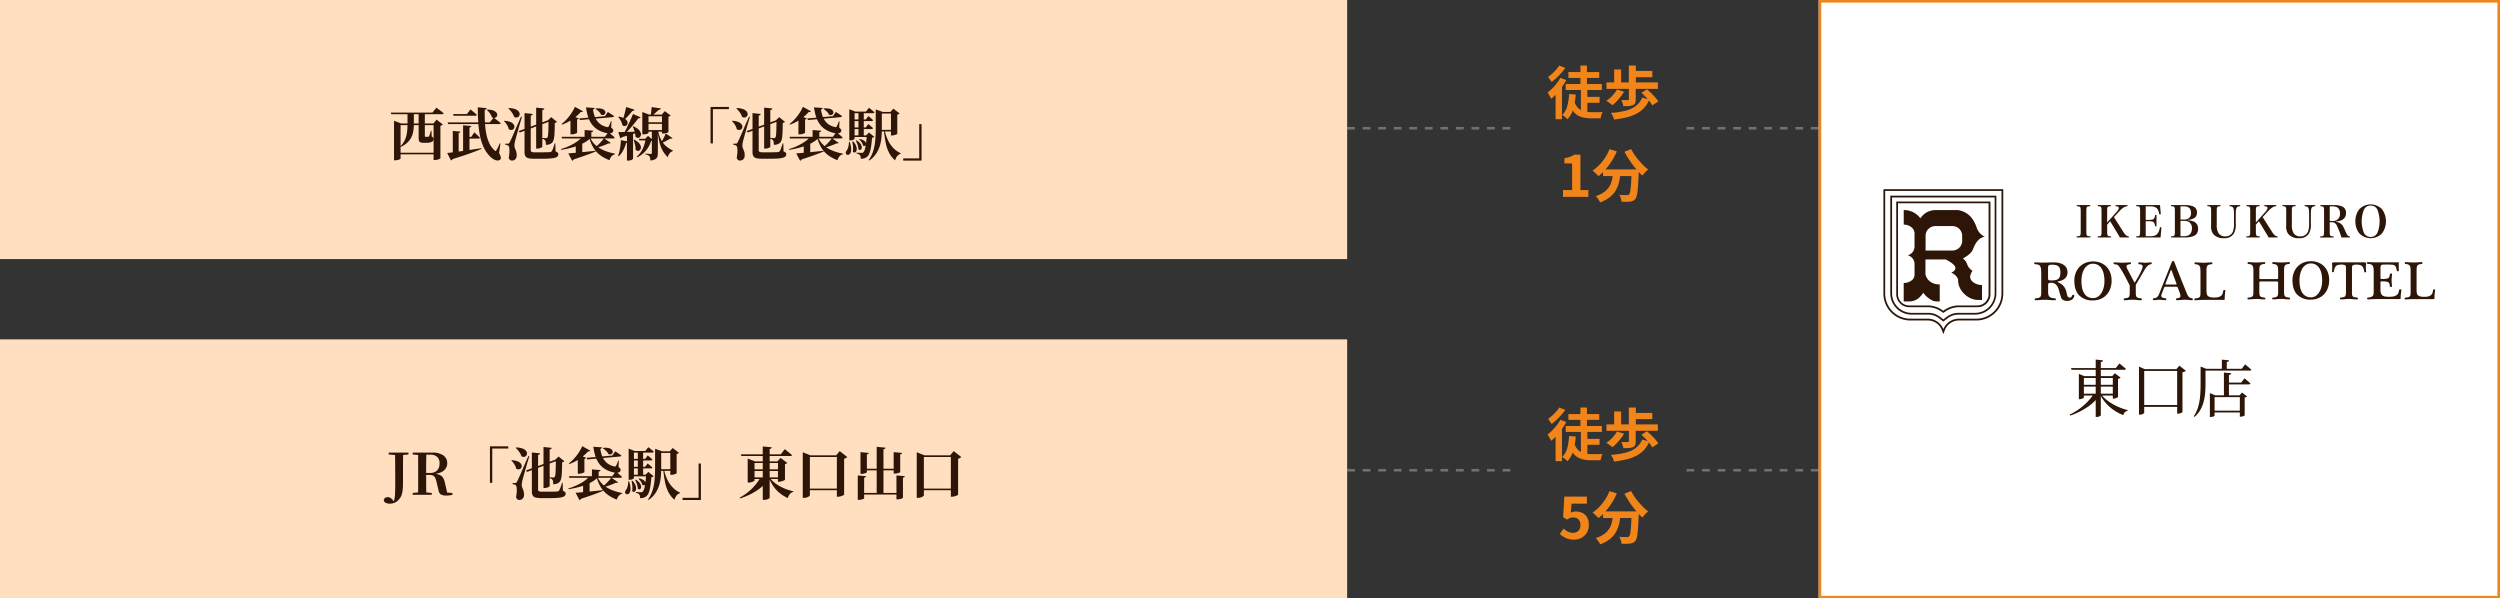 <svg xmlns="http://www.w3.org/2000/svg" width="965" height="231" viewBox="0 0 965 231">
  <rect x="0" y="0" width="965" height="231" fill="#333333" stroke="none"/>
  <g id="pic_access" transform="translate(-478 -2368)">
    <path id="線_71" data-name="線 71" d="M63,.5H60v-1h3Zm-6,0H54v-1h3Zm-6,0H48v-1h3Zm-6,0H42v-1h3Zm-6,0H36v-1h3Zm-6,0H30v-1h3Zm-6,0H24v-1h3Zm-6,0H18v-1h3Zm-6,0H12v-1h3ZM9,.5H6v-1H9ZM3,.5H0v-1H3Z" transform="translate(998 2549.5)" fill="#707070"/>
    <path id="線_84" data-name="線 84" d="M63,.5H60v-1h3Zm-6,0H54v-1h3Zm-6,0H48v-1h3Zm-6,0H42v-1h3Zm-6,0H36v-1h3Zm-6,0H30v-1h3Zm-6,0H24v-1h3Zm-6,0H18v-1h3Zm-6,0H12v-1h3ZM9,.5H6v-1H9ZM3,.5H0v-1H3Z" transform="translate(998 2417.5)" fill="#707070"/>
    <path id="パス_449" data-name="パス 449" d="M.5,51h-1V48h1Zm0-6h-1V42h1Zm0-6h-1V36h1Zm0-6h-1V30h1Zm0-6h-1V24h1Zm0-6h-1V18h1Zm0-6h-1V12h1Zm0-6h-1V6h1Zm0-6h-1V0h1Z" transform="translate(1129 2549.5) rotate(-90)" fill="#707070"/>
    <path id="パス_450" data-name="パス 450" d="M.5,51h-1V48h1Zm0-6h-1V42h1Zm0-6h-1V36h1Zm0-6h-1V30h1Zm0-6h-1V24h1Zm0-6h-1V18h1Zm0-6h-1V12h1Zm0-6h-1V6h1Zm0-6h-1V0h1Z" transform="translate(1129 2417.5) rotate(-90)" fill="#707070"/>
    <path id="パス_484" data-name="パス 484" d="M-14.63-11.572H-.682v2.31H-14.63Zm1.034-4.6h11.9v2.244H-13.6ZM-7.568-6.6h6.006v2.288H-7.568Zm-1.21-2.9H-6.27V.044l-2.508-.99Zm-.176-9.2h2.508v8.58H-8.954ZM-11.308-4.84A6.65,6.65,0,0,0-10.2-2.728a4.8,4.8,0,0,0,1.54,1.254,6.426,6.426,0,0,0,1.9.6A13.816,13.816,0,0,0-4.576-.7h1.991q.649,0,1.232-.011T-.4-.748a3.781,3.781,0,0,0-.33.726Q-.88.418-1,.869a6.033,6.033,0,0,0-.165.8H-4.8A14.557,14.557,0,0,1-7.6,1.419,7.571,7.571,0,0,1-9.966.539a6.365,6.365,0,0,1-1.914-1.76,10.906,10.906,0,0,1-1.452-2.915Zm-2.024-2.882,2.574.22A26.741,26.741,0,0,1-11.726-2a9.831,9.831,0,0,1-2.222,4.026,6.256,6.256,0,0,0-.572-.539q-.374-.319-.77-.627a6.155,6.155,0,0,0-.7-.484,7.249,7.249,0,0,0,1.947-3.4A21.713,21.713,0,0,0-13.332-7.722Zm-3.388-6.226,2.31.858a24.26,24.26,0,0,1-1.661,2.662A27.648,27.648,0,0,1-18.106-7.9,20.079,20.079,0,0,1-20.262-5.83a6.56,6.56,0,0,0-.363-.748q-.253-.462-.528-.935a7.25,7.25,0,0,0-.5-.759,19.053,19.053,0,0,0,1.837-1.606,19.04,19.04,0,0,0,1.716-1.947A15.122,15.122,0,0,0-16.72-13.948Zm-.4-4.752,2.332.946a23.129,23.129,0,0,1-1.573,1.936q-.891.99-1.837,1.892a17.3,17.3,0,0,1-1.87,1.562q-.176-.264-.429-.616T-21-13.695a6.119,6.119,0,0,0-.451-.583,18.86,18.86,0,0,0,1.617-1.32,19.312,19.312,0,0,0,1.54-1.562A12.705,12.705,0,0,0-17.116-18.7Zm-1.43,9.5L-16.3-11.44l.22.088V2h-2.464Zm28.292-.77h2.64V-5.61a3.8,3.8,0,0,1-.22,1.43,1.488,1.488,0,0,1-.9.792,5.246,5.246,0,0,1-1.573.319q-.891.055-2.079.055A5.616,5.616,0,0,0,7.3-4.235,10.807,10.807,0,0,0,6.82-5.39q.506.022,1.023.033t.913,0q.4-.011.572-.011a.584.584,0,0,0,.33-.066.286.286,0,0,0,.088-.242Zm-4.6.528L7.9-8.6A17.92,17.92,0,0,1,6.567-6.666Q5.808-5.7,5.005-4.851a16.323,16.323,0,0,1-1.6,1.485,5.934,5.934,0,0,0-.7-.583q-.44-.319-.891-.627a8.639,8.639,0,0,0-.781-.484,12.679,12.679,0,0,0,2.31-1.969A12.972,12.972,0,0,0,5.148-9.438Zm9.46,1.254,2.134-1.342q.792.66,1.639,1.485T19.954-6.38A10.878,10.878,0,0,1,21.1-4.84l-2.31,1.518A12.124,12.124,0,0,0,17.71-4.884q-.682-.858-1.507-1.727T14.608-8.184Zm.286,1.848,2.728.792A10.867,10.867,0,0,1,15.6-2.321,10.67,10.67,0,0,1,12.683-.11,16.981,16.981,0,0,1,8.844,1.3a42.316,42.316,0,0,1-4.8.858A6.258,6.258,0,0,0,3.531.8,8.644,8.644,0,0,0,2.794-.418a31.755,31.755,0,0,0,5.555-.825,11.316,11.316,0,0,0,4.015-1.815A7.932,7.932,0,0,0,14.894-6.336ZM1.1-12.188H20.944V-9.7H1.1ZM11.33-16.61h7.458v2.4H11.33ZM9.724-18.7H12.43v7.876H9.724ZM4.07-17.182H6.754v5.94H4.07ZM-11.4,32.308A7.936,7.936,0,0,1-13.706,32a7.255,7.255,0,0,1-1.8-.814,9,9,0,0,1-1.408-1.1l1.5-2.068a7.29,7.29,0,0,0,1,.836,4.741,4.741,0,0,0,1.188.594,4.324,4.324,0,0,0,1.4.22,3.065,3.065,0,0,0,1.485-.352,2.544,2.544,0,0,0,1.023-1.023,3.274,3.274,0,0,0,.374-1.617A2.971,2.971,0,0,0-9.713,24.5a2.671,2.671,0,0,0-1.991-.77,3.5,3.5,0,0,0-1.21.187,6.813,6.813,0,0,0-1.232.649l-1.474-.946.44-7.92h8.712v2.728h-5.918l-.308,3.454a5.2,5.2,0,0,1,.946-.33,4.368,4.368,0,0,1,1.012-.11,5.81,5.81,0,0,1,2.508.539A4.162,4.162,0,0,1-6.4,23.662a5.647,5.647,0,0,1,.682,2.926,5.723,5.723,0,0,1-.8,3.091,5.351,5.351,0,0,1-2.09,1.958A5.93,5.93,0,0,1-11.4,32.308ZM-.22,21.4h11.9v2.552H-.22Zm11.022,0h2.772v.693a3.763,3.763,0,0,1-.022.451q-.088,2.486-.2,4.279T13.1,29.8a13.026,13.026,0,0,1-.341,1.892,2.962,2.962,0,0,1-.484,1.056,2.706,2.706,0,0,1-.913.748,3.89,3.89,0,0,1-1.111.308,10.375,10.375,0,0,1-1.452.1q-.9.011-1.892-.033a5.15,5.15,0,0,0-.264-1.353,5.548,5.548,0,0,0-.594-1.309q.924.066,1.716.088t1.188.022a1.934,1.934,0,0,0,.506-.055.925.925,0,0,0,.4-.253,2.71,2.71,0,0,0,.429-1.265q.165-.979.3-2.9t.22-4.983Zm-8.558-7.81,2.86.836a25.426,25.426,0,0,1-1.947,3.7A26.81,26.81,0,0,1,.715,21.4,19.936,19.936,0,0,1-2,23.992q-.242-.286-.66-.693t-.847-.8a9.009,9.009,0,0,0-.759-.638,16.49,16.49,0,0,0,2.607-2.211A19.079,19.079,0,0,0,.594,16.809,16.94,16.94,0,0,0,2.244,13.586Zm8.382-.044A18.805,18.805,0,0,0,11.9,15.7a24.8,24.8,0,0,0,1.639,2.145q.891,1.045,1.826,1.969A18.545,18.545,0,0,0,17.2,21.418a7.5,7.5,0,0,0-.781.693q-.429.429-.814.869a10.1,10.1,0,0,0-.649.814q-.924-.858-1.87-1.925T11.231,19.6q-.913-1.2-1.727-2.486T8.03,14.576Zm-6.93,8.6H6.578a31.885,31.885,0,0,1-.506,3.608,12.657,12.657,0,0,1-1.155,3.322,9.423,9.423,0,0,1-2.31,2.849,12.9,12.9,0,0,1-3.971,2.189A5.041,5.041,0,0,0-1.8,33.3q-.286-.44-.616-.869a6.06,6.06,0,0,0-.66-.737A10.792,10.792,0,0,0,.44,29.943,7.454,7.454,0,0,0,2.4,27.655,9.018,9.018,0,0,0,3.311,25Q3.564,23.6,3.7,22.144Z" transform="translate(1097 2544)" fill="#f1851a"/>
    <path id="パス_483" data-name="パス 483" d="M-14.63-11.572H-.682v2.31H-14.63Zm1.034-4.6h11.9v2.244H-13.6ZM-7.568-6.6h6.006v2.288H-7.568Zm-1.21-2.9H-6.27V.044l-2.508-.99Zm-.176-9.2h2.508v8.58H-8.954ZM-11.308-4.84A6.65,6.65,0,0,0-10.2-2.728a4.8,4.8,0,0,0,1.54,1.254,6.426,6.426,0,0,0,1.9.6A13.816,13.816,0,0,0-4.576-.7h1.991q.649,0,1.232-.011T-.4-.748a3.781,3.781,0,0,0-.33.726Q-.88.418-1,.869a6.033,6.033,0,0,0-.165.8H-4.8A14.557,14.557,0,0,1-7.6,1.419,7.571,7.571,0,0,1-9.966.539a6.365,6.365,0,0,1-1.914-1.76,10.906,10.906,0,0,1-1.452-2.915Zm-2.024-2.882,2.574.22A26.741,26.741,0,0,1-11.726-2a9.831,9.831,0,0,1-2.222,4.026,6.256,6.256,0,0,0-.572-.539q-.374-.319-.77-.627a6.155,6.155,0,0,0-.7-.484,7.249,7.249,0,0,0,1.947-3.4A21.713,21.713,0,0,0-13.332-7.722Zm-3.388-6.226,2.31.858a24.26,24.26,0,0,1-1.661,2.662A27.648,27.648,0,0,1-18.106-7.9,20.079,20.079,0,0,1-20.262-5.83a6.56,6.56,0,0,0-.363-.748q-.253-.462-.528-.935a7.25,7.25,0,0,0-.5-.759,19.053,19.053,0,0,0,1.837-1.606,19.04,19.04,0,0,0,1.716-1.947A15.122,15.122,0,0,0-16.72-13.948Zm-.4-4.752,2.332.946a23.129,23.129,0,0,1-1.573,1.936q-.891.99-1.837,1.892a17.3,17.3,0,0,1-1.87,1.562q-.176-.264-.429-.616T-21-13.695a6.119,6.119,0,0,0-.451-.583,18.86,18.86,0,0,0,1.617-1.32,19.312,19.312,0,0,0,1.54-1.562A12.705,12.705,0,0,0-17.116-18.7Zm-1.43,9.5L-16.3-11.44l.22.088V2h-2.464Zm28.292-.77h2.64V-5.61a3.8,3.8,0,0,1-.22,1.43,1.488,1.488,0,0,1-.9.792,5.246,5.246,0,0,1-1.573.319q-.891.055-2.079.055A5.616,5.616,0,0,0,7.3-4.235,10.807,10.807,0,0,0,6.82-5.39q.506.022,1.023.033t.913,0q.4-.011.572-.011a.584.584,0,0,0,.33-.066.286.286,0,0,0,.088-.242Zm-4.6.528L7.9-8.6A17.92,17.92,0,0,1,6.567-6.666Q5.808-5.7,5.005-4.851a16.323,16.323,0,0,1-1.6,1.485,5.934,5.934,0,0,0-.7-.583q-.44-.319-.891-.627a8.639,8.639,0,0,0-.781-.484,12.679,12.679,0,0,0,2.31-1.969A12.972,12.972,0,0,0,5.148-9.438Zm9.46,1.254,2.134-1.342q.792.66,1.639,1.485T19.954-6.38A10.878,10.878,0,0,1,21.1-4.84l-2.31,1.518A12.124,12.124,0,0,0,17.71-4.884q-.682-.858-1.507-1.727T14.608-8.184Zm.286,1.848,2.728.792A10.867,10.867,0,0,1,15.6-2.321,10.67,10.67,0,0,1,12.683-.11,16.981,16.981,0,0,1,8.844,1.3a42.316,42.316,0,0,1-4.8.858A6.258,6.258,0,0,0,3.531.8,8.644,8.644,0,0,0,2.794-.418a31.755,31.755,0,0,0,5.555-.825,11.316,11.316,0,0,0,4.015-1.815A7.932,7.932,0,0,0,14.894-6.336ZM1.1-12.188H20.944V-9.7H1.1ZM11.33-16.61h7.458v2.4H11.33ZM9.724-18.7H12.43v7.876H9.724ZM4.07-17.182H6.754v5.94H4.07ZM-15.686,32V29.36h3.52V19.086h-2.97V17.062a13.294,13.294,0,0,0,2.123-.539,7.8,7.8,0,0,0,1.661-.825h2.4V29.36H-5.9V32ZM-.22,21.4h11.9v2.552H-.22Zm11.022,0h2.772v.693a3.763,3.763,0,0,1-.022.451q-.088,2.486-.2,4.279T13.1,29.8a13.026,13.026,0,0,1-.341,1.892,2.962,2.962,0,0,1-.484,1.056,2.706,2.706,0,0,1-.913.748,3.89,3.89,0,0,1-1.111.308,10.375,10.375,0,0,1-1.452.1q-.9.011-1.892-.033a5.15,5.15,0,0,0-.264-1.353,5.548,5.548,0,0,0-.594-1.309q.924.066,1.716.088t1.188.022a1.934,1.934,0,0,0,.506-.055.925.925,0,0,0,.4-.253,2.71,2.71,0,0,0,.429-1.265q.165-.979.3-2.9t.22-4.983Zm-8.558-7.81,2.86.836a25.426,25.426,0,0,1-1.947,3.7A26.81,26.81,0,0,1,.715,21.4,19.936,19.936,0,0,1-2,23.992q-.242-.286-.66-.693t-.847-.8a9.009,9.009,0,0,0-.759-.638,16.49,16.49,0,0,0,2.607-2.211A19.079,19.079,0,0,0,.594,16.809,16.94,16.94,0,0,0,2.244,13.586Zm8.382-.044A18.805,18.805,0,0,0,11.9,15.7a24.8,24.8,0,0,0,1.639,2.145q.891,1.045,1.826,1.969A18.545,18.545,0,0,0,17.2,21.418a7.5,7.5,0,0,0-.781.693q-.429.429-.814.869a10.1,10.1,0,0,0-.649.814q-.924-.858-1.87-1.925T11.231,19.6q-.913-1.2-1.727-2.486T8.03,14.576Zm-6.93,8.6H6.578a31.885,31.885,0,0,1-.506,3.608,12.657,12.657,0,0,1-1.155,3.322,9.423,9.423,0,0,1-2.31,2.849,12.9,12.9,0,0,1-3.971,2.189A5.041,5.041,0,0,0-1.8,33.3q-.286-.44-.616-.869a6.06,6.06,0,0,0-.66-.737A10.792,10.792,0,0,0,.44,29.943,7.454,7.454,0,0,0,2.4,27.655,9.018,9.018,0,0,0,3.311,25Q3.564,23.6,3.7,22.144Z" transform="translate(1097 2412)" fill="#f1851a"/>
    <rect id="長方形_464" data-name="長方形 464" width="263" height="231" transform="translate(1180 2368)" fill="#fff"/>
    <path id="長方形_464_-_アウトライン" data-name="長方形 464 - アウトライン" d="M1,1V230H262V1H1M0,0H263V231H0Z" transform="translate(1180 2368)" fill="#f1851a"/>
    <g id="グループ_651" data-name="グループ 651" transform="translate(1205 2441.036)">
      <g id="グループ_476" data-name="グループ 476" transform="translate(58.197 5.864)">
        <g id="グループ_318" data-name="グループ 318" transform="translate(16.369 0)">
          <path id="パス_156" data-name="パス 156" d="M187.2,239.227c1.455-.05,1.59-.2,1.59-1.741v-8.163c0-1.522-.134-1.69-1.522-1.74v-.435h5.219v.435c-1.384.05-1.522.218-1.522,1.74v8.163c0,1.54.15,1.691,1.59,1.741v.434H187.2Z" transform="translate(-187.203 -226.893)" fill="#2d1508"/>
          <path id="パス_157" data-name="パス 157" d="M201.6,237.486c0,1.54.133,1.691,1.5,1.741v.434h-5.189v-.434c1.371-.05,1.5-.2,1.5-1.741v-8.163c0-1.522-.133-1.69-1.44-1.74v-.435h5.051v.435c-1.3.05-1.439.218-1.439,1.74v4.55l3.459-3.865c.735-.82,1.038-1.3,1.038-1.705,0-.469-.319-.652-1.239-.72v-.435h4.617v.435c-1.189.1-2.007.652-3.6,2.408l-1.656,1.806,3.68,5.788c.719,1.138,1.271,1.572,2.076,1.656v.419h-3.5a9.644,9.644,0,0,0-.9-1.623l-2.794-4.65-1.171,1.321Z" transform="translate(-189.79 -226.893)" fill="#2d1508"/>
          <path id="パス_158" data-name="パス 158" d="M217.551,239.227c1.355-.033,1.5-.2,1.5-1.741v-8.163c0-1.54-.173-1.729-1.5-1.74v-.435h9.186l.3,3.564-.584.017c-.347-2.326-1.239-3.1-3.6-3.1h-1.64v5.252h1.211c1.806,0,2.249-.346,2.422-1.924h.535v4.367h-.535c-.2-1.622-.619-1.956-2.422-1.956h-1.211v5.805h1.84c2.258,0,3.2-.865,3.68-3.479l.551.068-.346,3.9h-9.391Z" transform="translate(-194.533 -226.893)" fill="#2d1508"/>
          <path id="パス_159" data-name="パス 159" d="M235.238,239.227c1.355-.033,1.5-.2,1.5-1.741v-8.163c0-1.54-.173-1.729-1.5-1.74v-.435h5.237c3.312,0,4.8.887,4.8,2.844,0,1.773-1.038,2.626-3.6,2.911v.118c2.677.133,4.031,1.221,4.031,3.245,0,2.408-1.59,3.4-5.519,3.4h-4.951Zm5.069-6.508a2.36,2.36,0,0,0,2.656-2.023,2.324,2.324,0,0,0,0-.6c0-1.64-.937-2.46-2.776-2.46H238.9v5.086Zm-.133,6.458c2.091,0,3.145-1,3.145-2.994a2.843,2.843,0,0,0-1.088-2.478,3.79,3.79,0,0,0-1.974-.451H238.9v5.921Z" transform="translate(-198.804 -226.893)" fill="#2d1508"/>
          <path id="パス_160" data-name="パス 160" d="M258.813,227.148v.435c-1.3.05-1.44.218-1.44,1.74v5.287a6.2,6.2,0,0,0,.6,3.246,2.9,2.9,0,0,0,2.643,1.384,3.064,3.064,0,0,0,2.994-1.857,8.406,8.406,0,0,0,.419-2.994v-3.9c0-2.358-.284-2.827-1.73-2.894v-.448h4.122v.452c-1.384.068-1.706.6-1.706,2.894v3.915a6.763,6.763,0,0,1-.67,3.6,4.1,4.1,0,0,1-3.93,1.924A4.984,4.984,0,0,1,256,238.306a4.832,4.832,0,0,1-.8-3.3v-5.688c0-1.522-.133-1.69-1.455-1.74v-.435Z" transform="translate(-203.275 -226.893)" fill="#2d1508"/>
          <path id="パス_161" data-name="パス 161" d="M277.272,237.486c0,1.54.133,1.691,1.5,1.741v.434h-5.19v-.434c1.371-.05,1.5-.2,1.5-1.741v-8.163c0-1.522-.134-1.69-1.44-1.74v-.435H278.7v.435c-1.3.05-1.439.218-1.439,1.74v4.55l3.459-3.865c.735-.82,1.038-1.3,1.038-1.705,0-.469-.318-.652-1.239-.72v-.435h4.618v.435c-1.189.1-2.007.652-3.6,2.408l-1.656,1.806,3.68,5.788c.719,1.138,1.271,1.572,2.075,1.656v.419h-3.5a9.647,9.647,0,0,0-.9-1.623l-2.8-4.648-1.172,1.322v2.776Z" transform="translate(-208.066 -226.893)" fill="#2d1508"/>
          <path id="パス_162" data-name="パス 162" d="M297.032,227.148v.435c-1.3.05-1.44.218-1.44,1.74v5.287a6.193,6.193,0,0,0,.6,3.246,2.9,2.9,0,0,0,2.643,1.384,3.064,3.064,0,0,0,2.995-1.857,8.408,8.408,0,0,0,.419-2.994v-3.9c0-2.358-.284-2.827-1.73-2.894v-.448h4.116v.452c-1.384.068-1.706.6-1.706,2.894v3.915a6.77,6.77,0,0,1-.67,3.6,4.1,4.1,0,0,1-3.93,1.924,4.986,4.986,0,0,1-4.116-1.623,4.832,4.832,0,0,1-.8-3.3v-5.688c0-1.522-.133-1.69-1.455-1.74v-.435Z" transform="translate(-212.503 -226.893)" fill="#2d1508"/>
          <path id="パス_163" data-name="パス 163" d="M314.854,237.508c0,1.522.133,1.673,1.5,1.73v.434h-5.19v-.434c1.372-.05,1.5-.2,1.5-1.73v-8.181c0-1.522-.133-1.672-1.439-1.74v-.441h5.118a8.315,8.315,0,0,1,3.245.5,2.536,2.536,0,0,1,1.54,2.543c0,2.024-1.255,3.077-3.9,3.286v.134a3.548,3.548,0,0,1,2.076.887c.552.469.836.988,1.64,2.861.652,1.522.938,1.841,1.73,1.9v.4h-3.3a33.2,33.2,0,0,0-1.74-4.517,2.067,2.067,0,0,0-2.124-1.384h-.669Zm.9-4.233a2.666,2.666,0,0,0,3.062-2.877c0-1.873-.953-2.768-2.941-2.768h-1.02v5.638Z" transform="translate(-217.143 -226.89)" fill="#2d1508"/>
          <path id="パス_164" data-name="パス 164" d="M330.505,228.789a6.055,6.055,0,0,1,8.553-.4c.139.127.271.259.4.4a7.958,7.958,0,0,1,0,9.083,6.055,6.055,0,0,1-8.553.4c-.139-.127-.272-.259-.4-.4a7.417,7.417,0,0,1-1.422-4.549A7.332,7.332,0,0,1,330.505,228.789Zm1.873,9.033a2.941,2.941,0,0,0,5.2,0,12.249,12.249,0,0,0,0-8.983,2.72,2.72,0,0,0-2.595-1.572,2.754,2.754,0,0,0-2.61,1.572,12.249,12.249,0,0,0,0,8.983Z" transform="translate(-221.469 -226.812)" fill="#2d1508"/>
        </g>
        <g id="グループ_475" data-name="グループ 475" transform="translate(0 21.862)">
          <g id="グループ_322" data-name="グループ 322" transform="translate(82.342 0.067)">
            <g id="グループ_319" data-name="グループ 319">
              <path id="パス_165" data-name="パス 165" d="M285.518,262.719a.6.6,0,0,0,.366-.088.412.412,0,0,0,.119-.341v-2.877a6.942,6.942,0,0,0-.077-1.116,1.854,1.854,0,0,0-.281-.758,1.316,1.316,0,0,0-.605-.451,3.768,3.768,0,0,0-1.047-.2.2.2,0,0,1-.187-.118.5.5,0,0,1-.06-.246.414.414,0,0,1,.06-.23.2.2,0,0,1,.187-.1c.451,0,.963.017,1.541.06s1.123.06,1.626.06c.3,0,.57-.009.834-.017s.511-.026.758-.042.494-.026.749-.043.528-.017.826-.017a.184.184,0,0,1,.176.1.415.415,0,0,1,.042.23.7.7,0,0,1-.077.247.2.2,0,0,1-.171.119,3.972,3.972,0,0,0-1.057.176,1.25,1.25,0,0,0-.616.425,1.565,1.565,0,0,0-.272.749,9.077,9.077,0,0,0-.06,1.184V267.7a5.2,5.2,0,0,0,.088,1.09,1.229,1.229,0,0,0,.306.616,1.263,1.263,0,0,0,.622.316,8.73,8.73,0,0,0,1.039.162.324.324,0,0,1,.2.127.382.382,0,0,1,0,.46.263.263,0,0,1-.221.1,14.224,14.224,0,0,1-1.618-.088,13.28,13.28,0,0,0-1.533-.089,16.007,16.007,0,0,0-1.661.089,15.087,15.087,0,0,1-1.55.088.2.2,0,0,1-.187-.1.472.472,0,0,1,0-.46.269.269,0,0,1,.187-.127,7.3,7.3,0,0,0,1.047-.162,1.225,1.225,0,0,0,.616-.316,1.157,1.157,0,0,0,.3-.616,6.024,6.024,0,0,0,.077-1.09V264.2c0-.366-.153-.554-.469-.554h-6.321c-.306,0-.469.144-.469.426v3.635a5.2,5.2,0,0,0,.088,1.09,1.235,1.235,0,0,0,.306.617,1.263,1.263,0,0,0,.622.316,8.718,8.718,0,0,0,1.039.162.325.325,0,0,1,.2.128.382.382,0,0,1,0,.46.265.265,0,0,1-.221.1,14.23,14.23,0,0,1-1.618-.088,13.1,13.1,0,0,0-1.533-.088,15.972,15.972,0,0,0-1.66.088,14.925,14.925,0,0,1-1.55.088.206.206,0,0,1-.187-.1.472.472,0,0,1,0-.46.27.27,0,0,1,.187-.128,7.3,7.3,0,0,0,1.047-.162,1.237,1.237,0,0,0,.616-.316,1.156,1.156,0,0,0,.3-.617,6.035,6.035,0,0,0,.077-1.09v-8.285a6.96,6.96,0,0,0-.077-1.116,1.856,1.856,0,0,0-.281-.758,1.32,1.32,0,0,0-.6-.452,3.8,3.8,0,0,0-1.047-.2.2.2,0,0,1-.188-.119.508.508,0,0,1-.06-.246.424.424,0,0,1,.06-.23.205.205,0,0,1,.188-.1c.451,0,.962.017,1.54.06s1.123.06,1.626.06c.3,0,.571-.008.835-.017s.51-.025.758-.042.495-.026.749-.042.529-.017.826-.017a.183.183,0,0,1,.176.1.41.41,0,0,1,.042.23.694.694,0,0,1-.077.247.2.2,0,0,1-.17.118,3.965,3.965,0,0,0-1.057.176,1.252,1.252,0,0,0-.617.426,1.568,1.568,0,0,0-.271.749,8.957,8.957,0,0,0-.06,1.183v2.878c0,.281.153.426.468.426h6.285Z" transform="translate(-274.183 -255.836)" fill="#2d1508"/>
              <path id="パス_166" data-name="パス 166" d="M304.145,270.549a7.016,7.016,0,0,1-5.195-1.882q-1.877-1.877-1.882-5.62a8.061,8.061,0,0,1,.529-2.955,7.018,7.018,0,0,1,1.464-2.325,6.62,6.62,0,0,1,2.248-1.507,7.579,7.579,0,0,1,2.9-.536,7.459,7.459,0,0,1,2.835.52,6.513,6.513,0,0,1,2.222,1.464,6.661,6.661,0,0,1,1.448,2.29,8.167,8.167,0,0,1,.52,2.988,8.692,8.692,0,0,1-.568,3.243,6.835,6.835,0,0,1-1.525,2.366,6.4,6.4,0,0,1-2.247,1.456A7.589,7.589,0,0,1,304.145,270.549Zm.088-.886a3.082,3.082,0,0,0,1.831-.554,4.781,4.781,0,0,0,1.346-1.448,7.062,7.062,0,0,0,.834-2.069,10.432,10.432,0,0,0,.281-2.443,13.38,13.38,0,0,0-.221-2.41,6.816,6.816,0,0,0-.733-2.1,4.2,4.2,0,0,0-1.354-1.482,3.646,3.646,0,0,0-2.069-.562,3.4,3.4,0,0,0-1.975.571,4.5,4.5,0,0,0-1.362,1.49,7.37,7.37,0,0,0-.784,2.095,11.13,11.13,0,0,0-.256,2.377,13.634,13.634,0,0,0,.213,2.452,6.714,6.714,0,0,0,.715,2.078,4.112,4.112,0,0,0,1.362,1.448,3.893,3.893,0,0,0,2.165.561Z" transform="translate(-279.71 -255.724)" fill="#2d1508"/>
              <path id="パス_167" data-name="パス 167" d="M324.869,267.73a7.277,7.277,0,0,0,.06,1.09,1.058,1.058,0,0,0,.281.605,1.254,1.254,0,0,0,.622.306,8.661,8.661,0,0,0,1.081.162.311.311,0,0,1,.2.137.447.447,0,0,1,.077.246.373.373,0,0,1-.077.23.265.265,0,0,1-.221.1,14.21,14.21,0,0,1-1.617-.088,13.113,13.113,0,0,0-1.533-.088,15.983,15.983,0,0,0-1.661.088,14.9,14.9,0,0,1-1.55.088.2.2,0,0,1-.187-.1.414.414,0,0,1-.06-.23.519.519,0,0,1,.06-.246.26.26,0,0,1,.187-.137,7.164,7.164,0,0,0,1.047-.162,1.234,1.234,0,0,0,.617-.306,1.127,1.127,0,0,0,.3-.605,5.958,5.958,0,0,0,.077-1.09v-9.384c0-.52-.127-.851-.391-.979a3.081,3.081,0,0,0-1.321-.2,5.886,5.886,0,0,0-1.284.118,1.769,1.769,0,0,0-.835.426,2.2,2.2,0,0,0-.529.834,8.308,8.308,0,0,0-.366,1.371.206.206,0,0,1-.137.17.542.542,0,0,1-.23.034.5.5,0,0,1-.213-.077.187.187,0,0,1-.093-.144,15.307,15.307,0,0,0,.093-1.592,11.533,11.533,0,0,0-.093-1.618c0-.153.1-.264.3-.316a2.282,2.282,0,0,1,.656-.088h11.306a2.478,2.478,0,0,1,.664.077.306.306,0,0,1,.264.306c-.025.17-.051.375-.077.622s-.034.52-.034.817.009.6.034.912.042.6.077.886a.2.2,0,0,1-.1.162.438.438,0,0,1-.23.088.5.5,0,0,1-.246-.034.191.191,0,0,1-.137-.17,6.525,6.525,0,0,0-.341-1.388,2.134,2.134,0,0,0-.562-.843,2,2,0,0,0-.86-.425,5.5,5.5,0,0,0-1.2-.119,3.363,3.363,0,0,0-1.371.2c-.281.137-.426.46-.426.979v9.375Z" transform="translate(-284.566 -255.859)" fill="#2d1508"/>
            </g>
            <g id="グループ_320" data-name="グループ 320" transform="translate(46.086 0.34)">
              <path id="パス_168" data-name="パス 168" d="M346.786,256.25a1.692,1.692,0,0,1,.366.043c.119.026.162.144.128.341a2.48,2.48,0,0,0-.052.529v.587c0,.63.026,1.226.068,1.771,0,.06-.034.1-.111.137a.735.735,0,0,1-.52.025.209.209,0,0,1-.153-.17,9.4,9.4,0,0,0-.332-1.286,1.4,1.4,0,0,0-1.277-1.013c-.341-.043-.793-.068-1.346-.088h-1.431c-.417,0-.74.009-.988.017a1.232,1.232,0,0,0-.588.162.7.7,0,0,0-.29.434,3.552,3.552,0,0,0-.068.826v3.7c0,.195.043.323.119.366a.445.445,0,0,0,.238.077,13.163,13.163,0,0,0,1.729-.088,2.28,2.28,0,0,0,.953-.306,1.034,1.034,0,0,0,.426-.579,7,7,0,0,0,.177-.928.248.248,0,0,1,.144-.187.613.613,0,0,1,.528,0,.191.191,0,0,1,.119.187c0,.23-.008.426-.026.605s-.034.352-.051.528-.034.358-.051.554-.026.409-.026.664a9.254,9.254,0,0,0,.068,1.149,9.073,9.073,0,0,1,.068,1.26.177.177,0,0,1-.119.162.541.541,0,0,1-.264.042.9.9,0,0,1-.264-.06.226.226,0,0,1-.145-.176,7.633,7.633,0,0,0-.176-1,.954.954,0,0,0-.426-.579,2.359,2.359,0,0,0-.953-.272,14.957,14.957,0,0,0-1.729-.077.431.431,0,0,0-.238.077.345.345,0,0,0-.119.306v2.767a4.909,4.909,0,0,0,.111,1.149,2.117,2.117,0,0,0,.323.784,1.589,1.589,0,0,0,.529.485,2.427,2.427,0,0,0,.74.264,5.93,5.93,0,0,0,.749.093c.272.017.57.035.868.035.383,0,.74-.017,1.072-.043a3.368,3.368,0,0,0,.766-.127,6.826,6.826,0,0,0,.825-.316,1.9,1.9,0,0,0,.588-.44,2.062,2.062,0,0,0,.391-.689,4.966,4.966,0,0,0,.247-1.047.21.21,0,0,1,.17-.17,1.165,1.165,0,0,1,.306-.042.66.66,0,0,1,.3.059.166.166,0,0,1,.111.171c-.077.587-.153,1.145-.213,1.66a10.594,10.594,0,0,0-.068,1.575.358.358,0,0,1-.093.176.611.611,0,0,1-.452.119h-8.668c-.6,0-1.2.017-1.779.042s-1.107.06-1.566.089a.422.422,0,0,1-.29-.093.463.463,0,0,1-.119-.23.311.311,0,0,1,.068-.256.45.45,0,0,1,.306-.137,6.216,6.216,0,0,0,.978-.176,1.722,1.722,0,0,0,.673-.341,1.265,1.265,0,0,0,.392-.561,2.467,2.467,0,0,0,.128-.868v-8.148c0-.306-.008-.616-.034-.911a4.031,4.031,0,0,0-.153-.826,1.762,1.762,0,0,0-.366-.656,1.406,1.406,0,0,0-.681-.383,5.275,5.275,0,0,0-.554-.1c-.187-.025-.374-.051-.554-.06a.237.237,0,0,1-.213-.1.366.366,0,0,1-.068-.23.424.424,0,0,1,.068-.23.247.247,0,0,1,.213-.1c.545,0,1.03.017,1.456.042s.928.042,1.508.042h8.591Z" transform="translate(-334.944 -256.173)" fill="#2d1508"/>
            </g>
            <g id="グループ_321" data-name="グループ 321" transform="translate(60.638 0.358)">
              <path id="パス_169" data-name="パス 169" d="M356.461,259.423a6.947,6.947,0,0,0-.077-1.116,1.863,1.863,0,0,0-.281-.758,1.327,1.327,0,0,0-.605-.452,3.794,3.794,0,0,0-1.047-.2.206.206,0,0,1-.188-.119.516.516,0,0,1-.06-.246.43.43,0,0,1,.06-.23.205.205,0,0,1,.188-.1c.451,0,.963.017,1.54.06s1.116.06,1.626.06c.3,0,.571-.008.835-.017s.51-.026.758-.043.494-.025.749-.042.529-.017.826-.017a.183.183,0,0,1,.177.1.416.416,0,0,1,.042.23.688.688,0,0,1-.077.247.2.2,0,0,1-.17.119,3.965,3.965,0,0,0-1.057.176,1.246,1.246,0,0,0-.616.426,1.563,1.563,0,0,0-.272.749,9.093,9.093,0,0,0-.06,1.183v7.357a8.459,8.459,0,0,0,.06,1.132,2.2,2.2,0,0,0,.23.758,1.135,1.135,0,0,0,.468.477,3.429,3.429,0,0,0,.741.3,4.643,4.643,0,0,0,.664.093c.246.017.5.034.775.034.341,0,.656-.017.953-.042a2.548,2.548,0,0,0,.673-.128,5.519,5.519,0,0,0,.733-.316,1.734,1.734,0,0,0,.52-.44,2.191,2.191,0,0,0,.352-.689,5.792,5.792,0,0,0,.221-1.047.2.2,0,0,1,.145-.17.945.945,0,0,1,.271-.042.527.527,0,0,1,.265.06.15.15,0,0,1,.093.17c-.068.587-.137,1.145-.187,1.66a10.615,10.615,0,0,0-.06,1.575.328.328,0,0,1-.088.176c-.06.077-.188.119-.4.119H357.51q-.831,0-1.585.051c-.51.035-1.005.068-1.5.093a.252.252,0,0,1-.221-.1.376.376,0,0,1-.077-.23.459.459,0,0,1,.077-.247.319.319,0,0,1,.221-.137c.435-.06.793-.119,1.056-.176a1.293,1.293,0,0,0,.617-.3,1,1,0,0,0,.281-.587,5.894,5.894,0,0,0,.077-1.09v-8.32Z" transform="translate(-354.13 -256.196)" fill="#2d1508"/>
            </g>
          </g>
          <g id="グループ_325" data-name="グループ 325">
            <g id="グループ_323" data-name="グループ 323" transform="translate(15.494)">
              <path id="パス_170" data-name="パス 170" d="M193.24,270.881a7.131,7.131,0,0,1-5.277-1.912q-1.912-1.913-1.912-5.7a8.093,8.093,0,0,1,.539-3,6.961,6.961,0,0,1,1.49-2.36,6.634,6.634,0,0,1,2.286-1.533,8.138,8.138,0,0,1,5.81-.018,6.528,6.528,0,0,1,2.256,1.487,6.745,6.745,0,0,1,1.471,2.329,8.4,8.4,0,0,1,.527,3.034,8.815,8.815,0,0,1-.57,3.291,7.054,7.054,0,0,1-1.545,2.4,6.5,6.5,0,0,1-2.286,1.484A7.816,7.816,0,0,1,193.24,270.881Zm.086-.9a3.18,3.18,0,0,0,1.858-.557,4.778,4.778,0,0,0,1.361-1.471,7.118,7.118,0,0,0,.845-2.1,10.591,10.591,0,0,0,.288-2.476,13.036,13.036,0,0,0-.227-2.445,7.14,7.14,0,0,0-.742-2.132,4.262,4.262,0,0,0-1.373-1.5,3.716,3.716,0,0,0-2.1-.57,3.455,3.455,0,0,0-2,.576,4.584,4.584,0,0,0-1.385,1.515,7.451,7.451,0,0,0-.8,2.121,11.384,11.384,0,0,0-.258,2.415,14.322,14.322,0,0,0,.215,2.488,6.559,6.559,0,0,0,.73,2.115,4.145,4.145,0,0,0,1.384,1.471,4.083,4.083,0,0,0,2.207.558Z" transform="translate(-186.05 -255.681)" fill="#2d1508"/>
              <path id="パス_171" data-name="パス 171" d="M214.6,268.014a5.663,5.663,0,0,0,.086,1.1,1.144,1.144,0,0,0,.313.613,1.426,1.426,0,0,0,.634.313,8.73,8.73,0,0,0,1.048.159.277.277,0,0,1,.2.14.455.455,0,0,1,.074.246.383.383,0,0,1-.074.232.253.253,0,0,1-.227.111,12.937,12.937,0,0,1-1.643-.1,13.36,13.36,0,0,0-1.556-.1,14.538,14.538,0,0,0-1.685.1,15.207,15.207,0,0,1-1.575.1.2.2,0,0,1-.19-.111.44.44,0,0,1-.064-.232.506.506,0,0,1,.064-.246.26.26,0,0,1,.19-.14,8.626,8.626,0,0,0,1.06-.159,1.31,1.31,0,0,0,.625-.312,1.109,1.109,0,0,0,.3-.613,6.325,6.325,0,0,0,.074-1.1v-2.807l-1.845-3.579c-.055-.117-.19-.356-.4-.73s-.444-.778-.7-1.214-.533-.858-.8-1.267a8.292,8.292,0,0,0-.661-.887,1.162,1.162,0,0,0-.656-.368c-.253-.043-.564-.092-.932-.153a.239.239,0,0,1-.171-.127.443.443,0,0,1-.064-.233.537.537,0,0,1,.064-.239.185.185,0,0,1,.171-.1c.571,0,1.11.025,1.606.064s.993.063,1.483.063c.528,0,1.06-.024,1.584-.063s1.042-.064,1.545-.064a.237.237,0,0,1,.214.1.465.465,0,0,1,.064.239.394.394,0,0,1-.074.233.282.282,0,0,1-.2.127,3.027,3.027,0,0,0-1.145.282.609.609,0,0,0-.331.557,2.816,2.816,0,0,0,.411,1.177l2.555,4.872a.47.47,0,0,0,.147.159c.055.037.127-.018.215-.159.4-.643.778-1.274,1.127-1.9s.656-1.2.925-1.728a14.99,14.99,0,0,0,.62-1.385,2.731,2.731,0,0,0,.227-.887,1.047,1.047,0,0,0-.1-.5.674.674,0,0,0-.287-.282,1.407,1.407,0,0,0-.46-.127c-.177-.018-.374-.049-.588-.074a.229.229,0,0,1-.184-.127.516.516,0,0,1-.055-.233.537.537,0,0,1,.064-.239.186.186,0,0,1,.171-.1c.528,0,.994.025,1.385.064a11.122,11.122,0,0,0,1.189.064,9.918,9.918,0,0,0,1.017-.064,9.656,9.656,0,0,1,1.146-.064.2.2,0,0,1,.184.1.449.449,0,0,1,.043.239.586.586,0,0,1-.074.246.19.19,0,0,1-.171.117,2.335,2.335,0,0,0-1.484.771,5.156,5.156,0,0,0-.76.969c-.221.356-.411.674-.57.944L214.6,265v3.021Z" transform="translate(-190.873 -255.797)" fill="#2d1508"/>
              <path id="パス_172" data-name="パス 172" d="M231,265.559a.705.705,0,0,0-.429.1.871.871,0,0,0-.239.331l-.969,2.532a1.654,1.654,0,0,0-.1.5.75.75,0,0,0,.141.46.929.929,0,0,0,.374.287,2.757,2.757,0,0,0,.539.172,4.227,4.227,0,0,0,.625.086.222.222,0,0,1,.214.116.5.5,0,0,1,.064.246.576.576,0,0,1-.064.245.217.217,0,0,1-.214.117,9.7,9.7,0,0,1-1.177-.086,10.191,10.191,0,0,0-1.262-.086,6.766,6.766,0,0,0-1.072.086,7.054,7.054,0,0,1-1.116.086.222.222,0,0,1-.184-.1.488.488,0,0,1-.086-.239.481.481,0,0,1,.043-.246.253.253,0,0,1,.2-.14l.317-.043a4.409,4.409,0,0,0,.589-.159,1.357,1.357,0,0,0,.5-.312,2.865,2.865,0,0,0,.444-.57,5.665,5.665,0,0,0,.429-.913l4.847-12.209c.043-.117.159-.171.344-.171a.632.632,0,0,1,.473.171c.356.913.742,1.894,1.146,2.936s.827,2.108,1.256,3.186.858,2.152,1.287,3.218.84,2.071,1.226,3.016a4.953,4.953,0,0,0,.5.969,2.217,2.217,0,0,0,.5.514,1.5,1.5,0,0,0,.5.239c.171.043.356.086.557.127a.23.23,0,0,1,.184.14.571.571,0,0,1,.055.245.528.528,0,0,1-.055.239.171.171,0,0,1-.159.1,10.2,10.2,0,0,1-1.317-.086,10.972,10.972,0,0,0-1.428-.086,16.5,16.5,0,0,0-1.7.086,14.761,14.761,0,0,1-1.521.086.251.251,0,0,1-.228-.117.5.5,0,0,1-.073-.269.46.46,0,0,1,.063-.228.3.3,0,0,1,.215-.116,3.336,3.336,0,0,0,1.072-.258.717.717,0,0,0,.344-.711,2.473,2.473,0,0,0-.03-.344,3.233,3.233,0,0,0-.14-.527c-.074-.221-.172-.507-.3-.859s-.3-.8-.515-1.342a.581.581,0,0,0-.287-.355,1.7,1.7,0,0,0-.589-.074H231Zm3.689-.84a.62.62,0,0,0,.411-.1c.074-.064.074-.184,0-.356l-1.864-5.02a.19.19,0,0,0-.253-.09.193.193,0,0,0-.09.09l-1.955,5.02c-.074.183-.08.306-.024.362a.467.467,0,0,0,.325.086h3.451Z" transform="translate(-195.708 -255.635)" fill="#2d1508"/>
              <path id="パス_173" data-name="パス 173" d="M249.482,259.585a7.543,7.543,0,0,0-.074-1.133,1.836,1.836,0,0,0-.287-.772,1.315,1.315,0,0,0-.614-.46,3.439,3.439,0,0,0-1.06-.2.194.194,0,0,1-.19-.116.507.507,0,0,1-.064-.246.538.538,0,0,1,.064-.239.2.2,0,0,1,.19-.1c.46,0,.981.025,1.569.064s1.134.063,1.648.063c.3,0,.583-.006.846-.024s.521-.03.772-.043.5-.03.76-.043.54-.025.834-.025a.2.2,0,0,1,.184.1.449.449,0,0,1,.042.239.6.6,0,0,1-.073.246.193.193,0,0,1-.172.117,4.368,4.368,0,0,0-1.072.184,1.262,1.262,0,0,0-.625.429,1.655,1.655,0,0,0-.282.76,9.272,9.272,0,0,0-.063,1.2v7.465a9.808,9.808,0,0,0,.063,1.146,2.353,2.353,0,0,0,.233.772,1.233,1.233,0,0,0,.473.484,3.327,3.327,0,0,0,.753.3,6.135,6.135,0,0,0,.674.1c.254.025.507.03.785.03a9.392,9.392,0,0,0,.969-.043,3.154,3.154,0,0,0,.686-.127,5.063,5.063,0,0,0,.741-.317,1.761,1.761,0,0,0,.528-.448,2.312,2.312,0,0,0,.355-.7,6.407,6.407,0,0,0,.228-1.06.2.2,0,0,1,.153-.171.81.81,0,0,1,.282-.043.648.648,0,0,1,.269.063.154.154,0,0,1,.1.172c-.074.6-.135,1.164-.19,1.685a11.491,11.491,0,0,0-.064,1.6.38.38,0,0,1-.086.184c-.055.08-.2.117-.41.117h-7.789c-.558,0-1.1.018-1.606.055s-1.024.067-1.521.1a.258.258,0,0,1-.227-.11.406.406,0,0,1-.074-.233.459.459,0,0,1,.074-.245.31.31,0,0,1,.227-.141,9.324,9.324,0,0,0,1.073-.184,1.3,1.3,0,0,0,.62-.3,1.087,1.087,0,0,0,.287-.6,6.4,6.4,0,0,0,.074-1.1v-8.448Z" transform="translate(-200.804 -255.797)" fill="#2d1508"/>
            </g>
            <g id="グループ_324" data-name="グループ 324" transform="translate(0 0.512)">
              <path id="パス_174" data-name="パス 174" d="M168.313,259.971q0-.469-.037-.92a3.85,3.85,0,0,0-.159-.834,1.761,1.761,0,0,0-.381-.667,1.385,1.385,0,0,0-.693-.386,5.045,5.045,0,0,0-.564-.1c-.2-.03-.38-.049-.564-.064a.246.246,0,0,1-.221-.11.406.406,0,0,1-.074-.233.421.421,0,0,1,.074-.239.243.243,0,0,1,.221-.1c.551,0,1.048.012,1.489.043s.951.043,1.538.043q1.462-.018,2.427-.055c.643-.025,1.256-.03,1.845-.03a9.225,9.225,0,0,1,1.924.2,5.484,5.484,0,0,1,1.7.656,3.506,3.506,0,0,1,1.2,1.183,3.662,3.662,0,0,1,.172,3.174,3.173,3.173,0,0,1-.767,1.03,3.872,3.872,0,0,1-1.158.7,7.808,7.808,0,0,1-1.452.417c-.117.03-.172.08-.172.154,0,.055.055.116.172.171a5.87,5.87,0,0,1,1.771,1.1,4.7,4.7,0,0,1,.951,1.244,5.423,5.423,0,0,1,.478,1.318c.1.447.2.887.317,1.317a1.233,1.233,0,0,0,.4.717.893.893,0,0,0,.576.227.917.917,0,0,0,.564-.215,1.356,1.356,0,0,0,.417-.643.31.31,0,0,1,.2-.227.45.45,0,0,1,.282-.018.5.5,0,0,1,.245.127.2.2,0,0,1,.086.2,2.1,2.1,0,0,1-.344.92,2.327,2.327,0,0,1-.643.634,2.814,2.814,0,0,1-.852.367,3.834,3.834,0,0,1-.938.117,3.237,3.237,0,0,1-1.416-.3,1.6,1.6,0,0,1-.852-.859c-.1-.245-.19-.507-.282-.8s-.177-.576-.257-.87-.165-.576-.245-.859-.153-.527-.221-.741a4.28,4.28,0,0,0-1.134-1.974,2.885,2.885,0,0,0-1.937-.6,1.538,1.538,0,0,0-.7.147.607.607,0,0,0-.294.6v2.9a3.263,3.263,0,0,0,.172,1.17,1.465,1.465,0,0,0,.514.686,2.224,2.224,0,0,0,.84.356,7.926,7.926,0,0,0,1.158.153.275.275,0,0,1,.233.117.456.456,0,0,1,.086.269.394.394,0,0,1-.086.239.3.3,0,0,1-.257.1c-.815,0-1.527-.03-2.146-.086s-1.22-.085-1.808-.085c-.62,0-1.226.03-1.832.085s-1.189.086-1.759.086a.257.257,0,0,1-.221-.1.5.5,0,0,1-.086-.239.4.4,0,0,1,.064-.245.321.321,0,0,1,.245-.141,7.793,7.793,0,0,0,1.123-.171,1.429,1.429,0,0,0,.68-.344,1.278,1.278,0,0,0,.331-.625,5.048,5.048,0,0,0,.086-1.03v-8.055Zm2.662,2.55c0,.374.116.588.355.656a4.191,4.191,0,0,0,1.06.1,6.923,6.923,0,0,0,1.6-.159,2.2,2.2,0,0,0,1.035-.539,2.109,2.109,0,0,0,.551-.962,5.732,5.732,0,0,0,.159-1.446,4.767,4.767,0,0,0-.172-1.385,1.984,1.984,0,0,0-.551-.92,2.12,2.12,0,0,0-.987-.5,6.425,6.425,0,0,0-1.49-.147,2.467,2.467,0,0,0-1.256.214,1.025,1.025,0,0,0-.306.883Z" transform="translate(-165.622 -256.31)" fill="#2d1508"/>
            </g>
          </g>
        </g>
      </g>
      <g id="グループ_477" data-name="グループ 477" transform="translate(0)">
        <g id="グループ_326" data-name="グループ 326">
          <path id="パス_175" data-name="パス 175" d="M112.024,275.044l-.552-1.5a5.8,5.8,0,0,0-5.43-3.793H99.278a10.392,10.392,0,0,1-10.384-10.384V219.08h46.26v40.285a10.391,10.391,0,0,1-10.386,10.384h-6.76a5.814,5.814,0,0,0-5.43,3.793ZM89.573,219.75v39.6a9.716,9.716,0,0,0,9.705,9.705h6.766a6.477,6.477,0,0,1,5.984,4.02,6.5,6.5,0,0,1,5.984-4.02h6.755a9.717,9.717,0,0,0,9.7-9.7V219.75Z" transform="translate(-88.894 -219.08)" fill="#2d1508"/>
        </g>
        <g id="グループ_327" data-name="グループ 327" transform="translate(2.652 2.498)">
          <path id="パス_176" data-name="パス 176" d="M112.868,270.96l-1.711-1.295a6.712,6.712,0,0,0-4.092-1.376h-6.539a8.239,8.239,0,0,1-8.135-8.31V222.374h40.946v37.6a8.238,8.238,0,0,1-8.138,8.31h-6.537a6.855,6.855,0,0,0-4.092,1.377Zm-19.79-47.907V259.97a7.557,7.557,0,0,0,7.46,7.632h6.536a7.509,7.509,0,0,1,4.5,1.52l1.3.987,1.3-.987a7.51,7.51,0,0,1,4.5-1.521h6.536a7.556,7.556,0,0,0,7.46-7.631V223.053Z" transform="translate(-92.391 -222.374)" fill="#2d1508"/>
        </g>
        <g id="グループ_328" data-name="グループ 328" transform="translate(4.961 4.744)">
          <path id="パス_177" data-name="パス 177" d="M113.6,268.345l-.851-.593a9.207,9.207,0,0,0-5.224-1.62h-7.106a4.991,4.991,0,0,1-4.988-4.988V225.335h36.36v35.813a4.991,4.991,0,0,1-4.988,4.988H119.7a9.205,9.205,0,0,0-5.22,1.616Zm-17.5-42.331v35.134a4.313,4.313,0,0,0,4.306,4.306h7.109a9.834,9.834,0,0,1,5.6,1.737l.468.325.468-.325a9.833,9.833,0,0,1,5.6-1.738h7.106a4.315,4.315,0,0,0,4.307-4.307V226.014Z" transform="translate(-95.435 -225.335)" fill="#2d1508"/>
        </g>
        <g id="グループ_330" data-name="グループ 330" transform="translate(7.831 8.056)">
          <g id="グループ_329" data-name="グループ 329">
            <path id="パス_178" data-name="パス 178" d="M125.788,253.113a3.218,3.218,0,0,1-1.249-1.077,4.315,4.315,0,0,1-.806-1.34,4.553,4.553,0,0,0-1.657-2.308c1.928-1.1,3.585-2.309,4.056-4.038,1.029-2.454,2.4-4.118,4.39-4.326A6.3,6.3,0,0,1,127.5,236.8c-1.521-4.726-4.164-6.563-7.333-7.1H111.5a6.941,6.941,0,0,0-5.839,3.177h0a7.84,7.84,0,0,0-6.436-3.177v5.617a4.52,4.52,0,0,1,3.395,1.421,2.994,2.994,0,0,1,.778,2.046V243.8a3.484,3.484,0,0,1-2.619,3.346A3.5,3.5,0,0,1,103.4,250.5v4.02a2.846,2.846,0,0,1-.851,2.109,5.022,5.022,0,0,1-3.334,1.209v7.143h1.955a6.147,6.147,0,0,0,3.459-1.023,7.849,7.849,0,0,0,2.109-2.363,9.656,9.656,0,0,0,3.459,2.965,4.133,4.133,0,0,0,1.8.407h1.132v-6.581h-.181a5.839,5.839,0,0,1-3.494-1.059,4.794,4.794,0,0,1-1.842-2.853V248.76h7.864c3.4,1.793,5.215,3.53,2.1,5.133a4.427,4.427,0,0,1,2.635,2.544v.153a7.283,7.283,0,0,0,1.164,4,8.638,8.638,0,0,0,3.53,3.089,7.347,7.347,0,0,0,3.224.715h1.311v-5.767a5.638,5.638,0,0,1-2.635-.616C124.846,256.969,124.167,255.457,125.788,253.113Zm-4-11.551a3.745,3.745,0,0,1-3.745,3.745H107.664v-5.683a3.745,3.745,0,0,1,3.745-3.745h6.628a3.745,3.745,0,0,1,3.745,3.745Z" transform="translate(-99.218 -229.701)" fill="#2d1508"/>
          </g>
        </g>
      </g>
    </g>
    <rect id="長方形_489" data-name="長方形 489" width="520" height="100" transform="translate(478 2499)" fill="#ffdfbf"/>
    <rect id="長方形_494" data-name="長方形 494" width="520" height="100" transform="translate(478 2368)" fill="#ffdfbf"/>
    <path id="パス_485" data-name="パス 485" d="M.858-16.544h16.06l1.54-1.892.275.209q.275.209.726.539t.924.7q.473.374.869.726-.066.352-.638.352H1.034Zm1.232,4.2v-1.034l2.794,1.034H17.27l1.254-1.474,2.4,1.87a1,1,0,0,1-.319.275,2.2,2.2,0,0,1-.6.209V1.078q0,.044-.275.22a3.02,3.02,0,0,1-.759.319,4.061,4.061,0,0,1-1.144.143h-.462V-11.7H4.62V1.188q0,.132-.55.4a3.57,3.57,0,0,1-1.518.264H2.09ZM3.63-1.056H18.392V-.44H3.63ZM7.3-16.324H9.746v4.334a17.649,17.649,0,0,1-.154,2.266,9.054,9.054,0,0,1-.638,2.343,7.24,7.24,0,0,1-1.485,2.2A9.147,9.147,0,0,1,4.752-3.322l-.2-.22A7.925,7.925,0,0,0,6.369-6.16a10.876,10.876,0,0,0,.759-2.893A24.757,24.757,0,0,0,7.3-11.968Zm4.29,0h2.4v8.756a.554.554,0,0,0,.055.3q.055.077.253.077h.924a.461.461,0,0,0,.187-.044.511.511,0,0,0,.187-.154,2.41,2.41,0,0,0,.209-.462q.121-.33.253-.781t.264-.913h.242L16.632-7.3a1.17,1.17,0,0,1,.55.44,1.226,1.226,0,0,1,.132.594,1.12,1.12,0,0,1-.638,1.034,4.909,4.909,0,0,1-2.2.352H13.464a2.893,2.893,0,0,1-1.232-.2.967.967,0,0,1-.517-.638,4.652,4.652,0,0,1-.121-1.188Zm11.2,3.564H39.05l1.5-1.848.275.209q.275.209.715.539t.9.693q.462.363.858.693-.088.352-.638.352H22.968Zm2.09-3.212h5.346l1.386-1.8.242.209q.242.209.627.517t.814.671q.429.363.781.693-.088.352-.616.352h-8.4ZM34.43-18.59l3.454.352a.65.65,0,0,1-.187.374,1.006,1.006,0,0,1-.583.242q-.044,2.4.066,4.708a32.324,32.324,0,0,0,.5,4.378,15.908,15.908,0,0,0,1.166,3.762,8.521,8.521,0,0,0,2.1,2.86.682.682,0,0,0,.374.22q.132,0,.286-.308a12.338,12.338,0,0,0,.638-1.2q.374-.781.682-1.485l.242.044L42.658-.9A5.623,5.623,0,0,1,43.307.7a.905.905,0,0,1-.187.858,1.471,1.471,0,0,1-.9.385,2.466,2.466,0,0,1-1.034-.165,4.8,4.8,0,0,1-1-.517,6.6,6.6,0,0,1-.825-.649A12.966,12.966,0,0,1,36.74-3.069a19.072,19.072,0,0,1-1.474-4.543,40.476,40.476,0,0,1-.66-5.225Q34.43-15.6,34.43-18.59Zm3.652.9a6.623,6.623,0,0,1,2.277.319,2.78,2.78,0,0,1,1.21.77,1.451,1.451,0,0,1,.363.913,1.169,1.169,0,0,1-.286.792,1.229,1.229,0,0,1-.759.407,1.512,1.512,0,0,1-1.023-.253,4.508,4.508,0,0,0-.462-1.045,7.034,7.034,0,0,0-.7-.979,7.992,7.992,0,0,0-.77-.792Zm-9.328,6.05,3.168.286a.577.577,0,0,1-.165.363.916.916,0,0,1-.539.187V-1.21L28.754-.9ZM24.772-9.46,27.7-9.2a.535.535,0,0,1-.154.33.973.973,0,0,1-.506.2V-.726l-2.266.22ZM22.616-.946q.836-.088,2.222-.264t3.124-.418q1.738-.242,3.74-.55t4.092-.616l.044.286q-1.76.748-4.466,1.716t-6.666,2.2a.965.965,0,0,1-.253.341.821.821,0,0,1-.363.187Zm7.15-6.2H31.9l1.188-1.782.22.209q.22.209.561.517t.715.671q.374.363.682.671-.088.352-.594.352H29.766ZM56.958-18.458l3.19.33a.74.74,0,0,1-.209.385,1.093,1.093,0,0,1-.605.231V-3.366q0,.11-.3.286a3.327,3.327,0,0,1-.737.308,3.122,3.122,0,0,1-.9.132h-.44ZM52.47-16.346l3.168.33a.6.6,0,0,1-.2.385,1.1,1.1,0,0,1-.572.231V-2.068a.72.72,0,0,0,.308.671,2.549,2.549,0,0,0,1.188.187H59.51q.9,0,1.606-.022t1.056-.044a1.573,1.573,0,0,0,.473-.1.755.755,0,0,0,.319-.253,5.239,5.239,0,0,0,.517-1.1q.3-.792.649-1.936h.242l.066,3.124a2.143,2.143,0,0,1,.847.473.866.866,0,0,1,.231.6,1.2,1.2,0,0,1-.275.792,1.973,1.973,0,0,1-.946.539,9.141,9.141,0,0,1-1.881.308q-1.21.1-3.08.1h-3.19A9.3,9.3,0,0,1,54,1.078,1.84,1.84,0,0,1,52.833.319,3.034,3.034,0,0,1,52.47-1.32ZM46.4-18.282a7.517,7.517,0,0,1,2.431.4,3.169,3.169,0,0,1,1.331.858,1.651,1.651,0,0,1,.429,1.012,1.356,1.356,0,0,1-.275.88,1.25,1.25,0,0,1-.77.473,1.643,1.643,0,0,1-1.1-.231,5.014,5.014,0,0,0-.539-1.188,10.2,10.2,0,0,0-.8-1.133,5.967,5.967,0,0,0-.88-.891ZM44.7-13.376a6.954,6.954,0,0,1,2.31.462,2.834,2.834,0,0,1,1.21.869,1.621,1.621,0,0,1,.341.979,1.231,1.231,0,0,1-.319.825,1.223,1.223,0,0,1-.8.4,1.687,1.687,0,0,1-1.067-.3,3.7,3.7,0,0,0-.385-1.144,7.968,7.968,0,0,0-.682-1.089,5.762,5.762,0,0,0-.781-.869Zm1.342,8.822a.918.918,0,0,0,.363-.055q.121-.055.275-.407a5.4,5.4,0,0,0,.275-.484q.121-.242.352-.748t.671-1.507q.44-1,1.188-2.75t1.958-4.477l.352.088q-.242.836-.561,1.881t-.627,2.145q-.308,1.1-.594,2.112T49.2-6.974q-.209.77-.319,1.144-.132.572-.231,1.133a4.394,4.394,0,0,0-.077.979,2.286,2.286,0,0,0,.154.836q.154.4.33.825a6.133,6.133,0,0,1,.3.957A4.461,4.461,0,0,1,49.434.154a1.861,1.861,0,0,1-.528,1.32,1.757,1.757,0,0,1-1.3.506,1.225,1.225,0,0,1-.748-.264,1.424,1.424,0,0,1-.484-.88,14.823,14.823,0,0,0,.264-2.123,8.157,8.157,0,0,0-.066-1.65,1.187,1.187,0,0,0-.4-.847,1.615,1.615,0,0,0-.5-.231,3.037,3.037,0,0,0-.627-.1v-.44h.99Zm15.29-8.954.572-.2.22.594L50.622-8.844l-.418-.55Zm.4-.066h-.22l1.254-1.21,2.244,1.826a1.479,1.479,0,0,1-.33.242,1.506,1.506,0,0,1-.528.154q-.022,2-.077,3.366T63.9-6.963a5.065,5.065,0,0,1-.341,1.353,2.457,2.457,0,0,1-.55.792A3.19,3.19,0,0,1,62-4.279a4.17,4.17,0,0,1-1.3.187,9.618,9.618,0,0,0-.044-.99,1.35,1.35,0,0,0-.22-.66,1.232,1.232,0,0,0-.418-.429,2.47,2.47,0,0,0-.7-.275v-.308q.286.022.715.044t.671.022a.771.771,0,0,0,.55-.154,1.946,1.946,0,0,0,.275-.913q.1-.715.143-2.123T61.732-13.574ZM75.658-9.812l3.3.264a.577.577,0,0,1-.165.363,1.012,1.012,0,0,1-.539.209v2.024h-2.6ZM66.77-7.194H83.49L84.854-9l.242.209q.242.209.627.517t.8.671q.418.363.748.693-.088.352-.594.352H66.946ZM72.248-4.18l2.508-1.342v4.84q-.022.066-.561.22a5.639,5.639,0,0,1-1.485.154h-.462Zm2.6-3.014H78.1v.352a11.991,11.991,0,0,1-2.959,2.123,21.332,21.332,0,0,1-3.894,1.54A38.078,38.078,0,0,1,66.66-2.156l-.11-.308A22.3,22.3,0,0,0,71.379-4.51,14.33,14.33,0,0,0,74.844-7.194Zm-5.5,6.4Q70.268-.858,71.9-1T75.6-1.353q2.079-.209,4.3-.451v.286Q78.562-.946,76.516-.2T71.434,1.54a.859.859,0,0,1-.594.506Zm8.36-6.4A8.067,8.067,0,0,0,79.255-4.62,10.019,10.019,0,0,0,81.51-2.772,14.071,14.071,0,0,0,84.282-1.5a23.461,23.461,0,0,0,3.1.814l-.022.242a2.522,2.522,0,0,0-1.309.781,3.812,3.812,0,0,0-.781,1.507,15.068,15.068,0,0,1-3.542-1.9,10.4,10.4,0,0,1-2.618-2.827A14.071,14.071,0,0,1,77.418-7.04Zm5.412.55,2.6,1.782a.491.491,0,0,1-.275.22,1.063,1.063,0,0,1-.561-.022q-.616.308-1.43.627t-1.694.616a17.548,17.548,0,0,1-1.76.5l-.2-.264a12.4,12.4,0,0,0,1.243-1.078q.627-.616,1.188-1.254A11.965,11.965,0,0,0,83.116-6.644Zm-9.5-7.634,9.9-.88,1.122-1.628.407.264.968.627q.561.363,1,.693a.4.4,0,0,1-.176.286.761.761,0,0,1-.374.132L73.832-13.662Zm2.574-4.268,3.366.22a.6.6,0,0,1-.176.374.853.853,0,0,1-.506.2,15.92,15.92,0,0,0,.539,2.277,7.777,7.777,0,0,0,.935,1.958,5.823,5.823,0,0,0,1.518,1.54A6.682,6.682,0,0,0,84.128-11a1.4,1.4,0,0,0,.495.066.44.44,0,0,0,.3-.22,6.643,6.643,0,0,0,.462-.924q.264-.616.462-1.166l.2.022-.132,2.464a3.049,3.049,0,0,1,.759.792.77.77,0,0,1,.011.638,1.153,1.153,0,0,1-.77.715,2.9,2.9,0,0,1-1.221.077,8.449,8.449,0,0,1-1.331-.286,9.915,9.915,0,0,1-3.179-1.485A8.08,8.08,0,0,1,78.122-12.5a10.742,10.742,0,0,1-1.232-2.783A25.854,25.854,0,0,1,76.186-18.546Zm3.828.418a6.667,6.667,0,0,1,2.057.077,2.532,2.532,0,0,1,1.155.539,1.339,1.339,0,0,1,.44.748.941.941,0,0,1-.154.715,1.069,1.069,0,0,1-.616.429,1.345,1.345,0,0,1-.9-.11,3,3,0,0,0-.528-.847,7.053,7.053,0,0,0-.781-.77,6.7,6.7,0,0,0-.825-.605Zm-8.1-.638,3.1,1.716a.6.6,0,0,1-.275.242.973.973,0,0,1-.561.022,17.668,17.668,0,0,1-1.9,1.837,17.709,17.709,0,0,1-2.464,1.727,17.087,17.087,0,0,1-2.893,1.342l-.176-.242A15.492,15.492,0,0,0,68.9-14.146,19.124,19.124,0,0,0,70.7-16.511,15.559,15.559,0,0,0,71.918-18.766Zm-1.716,4.2.55-.726,2.662.99q-.088.308-.66.44v5.1q-.022.066-.341.22a4.346,4.346,0,0,1-.781.275,3.806,3.806,0,0,1-.968.121H70.2Zm27.72-1.21v-.99l2.618.99h4.906l1.166-1.32,2.266,1.694a.84.84,0,0,1-.3.253,1.993,1.993,0,0,1-.561.165V-9.02q0,.066-.561.3a4.039,4.039,0,0,1-1.507.231h-.44v-6.644H100.32v6.424q0,.132-.528.352a3.873,3.873,0,0,1-1.452.22h-.418Zm1.43,2.97H106.9v.616H99.352ZM99.33-9.79h7.59v.616H99.33Zm4.642,0a12.822,12.822,0,0,0,1.309,3.905A8.3,8.3,0,0,0,107.327-3.4a12.017,12.017,0,0,0,2.409,1.507l-.044.242a2.267,2.267,0,0,0-1.2.814A3.646,3.646,0,0,0,107.778.7a11.186,11.186,0,0,1-1.947-2.475,12.813,12.813,0,0,1-1.265-3.267,31.731,31.731,0,0,1-.748-4.664ZM96.6-6.424h3.916v.616H96.8Zm2.618,0h-.2l1.122-1.122,2,1.65a1.091,1.091,0,0,1-.814.286,10.522,10.522,0,0,1-1.859,3.564A9.978,9.978,0,0,1,96.008.7l-.2-.286A7.921,7.921,0,0,0,97.515-1.54a11.642,11.642,0,0,0,1.122-2.387A12.658,12.658,0,0,0,99.22-6.424ZM92-8.536l2.354-.2V1.32q0,.088-.517.374a2.949,2.949,0,0,1-1.419.286H92ZM91.718-18.7l3.212,1.056a.615.615,0,0,1-.286.33,1.1,1.1,0,0,1-.572.132q-.748.99-1.628,1.947A16.7,16.7,0,0,1,90.728-13.6l-.308-.176q.308-.9.66-2.266T91.718-18.7Zm2.618,2.706,2.97,1.3a.6.6,0,0,1-.308.275,1.141,1.141,0,0,1-.594.055q-.616.88-1.529,1.991t-1.936,2.244Q91.916-9,90.926-8.03h-.352q.638-1.144,1.331-2.552t1.331-2.827Q93.874-14.828,94.336-15.994Zm-5.7,6.974q.682,0,1.881-.022t2.706-.066q1.507-.044,3.091-.11l.022.33q-1.034.33-2.563.781T90.09-7.062a.721.721,0,0,1-.286.319,1.422,1.422,0,0,1-.352.143ZM88.814-15a6.376,6.376,0,0,1,2.09.66,2.966,2.966,0,0,1,1.078.935,1.59,1.59,0,0,1,.275.957,1.194,1.194,0,0,1-.33.77,1.115,1.115,0,0,1-.748.341,1.416,1.416,0,0,1-.935-.319,5.263,5.263,0,0,0-.627-1.727,9.137,9.137,0,0,0-1-1.485Zm5.654,3.762a6.921,6.921,0,0,1,1.9,1.133,3.279,3.279,0,0,1,.9,1.2,1.834,1.834,0,0,1,.121,1.078,1.394,1.394,0,0,1-.44.77,1.054,1.054,0,0,1-.77.264,1.42,1.42,0,0,1-.9-.484,6.134,6.134,0,0,0-.154-1.331,10.615,10.615,0,0,0-.4-1.353,9.9,9.9,0,0,0-.506-1.166Zm.308,5.17a5.8,5.8,0,0,1,1.716,1.144,3.213,3.213,0,0,1,.781,1.188,1.9,1.9,0,0,1,.077,1.034,1.223,1.223,0,0,1-.44.715,1.036,1.036,0,0,1-.737.22,1.444,1.444,0,0,1-.847-.451,5.3,5.3,0,0,0-.077-1.309,12.6,12.6,0,0,0-.308-1.309,9.774,9.774,0,0,0-.407-1.144Zm-5.1.154,2.794.572a.592.592,0,0,1-.231.363.874.874,0,0,1-.539.143,16.193,16.193,0,0,1-1.155,2.893A8.705,8.705,0,0,1,88.924.286L88.594.11a17.023,17.023,0,0,0,.726-2.816A23.9,23.9,0,0,0,89.672-5.918Zm11.858-12.76,3.564.528q-.132.528-.858.572-.308.308-.737.682l-.847.737-.748.649h-.7q.088-.594.176-1.529T101.53-18.678ZM106.986-8.47l2.6,1.782a.438.438,0,0,1-.286.2.923.923,0,0,1-.55-.044q-.55.352-1.518.869t-1.892.913l-.176-.154q.33-.528.682-1.188t.66-1.3Q106.81-8.03,106.986-8.47Zm-5.368-1.32h2.31V-.924a4.737,4.737,0,0,1-.187,1.4,1.726,1.726,0,0,1-.814.979,4.544,4.544,0,0,1-1.881.484,6.539,6.539,0,0,0-.1-.935,1.6,1.6,0,0,0-.275-.671,1.908,1.908,0,0,0-.55-.44,3.262,3.262,0,0,0-1.056-.308V-.7l.275.022q.275.022.649.033t.726.033q.352.022.506.022a.4.4,0,0,0,.308-.1.4.4,0,0,0,.088-.275Zm22.66-8.932h7.084v.858H125.18V-4.642h-.9Zm20.68.264,3.19.33a.74.74,0,0,1-.209.385,1.093,1.093,0,0,1-.6.231V-3.366q0,.11-.3.286a3.327,3.327,0,0,1-.737.308,3.122,3.122,0,0,1-.9.132h-.44Zm-4.488,2.112,3.168.33a.6.6,0,0,1-.2.385,1.1,1.1,0,0,1-.572.231V-2.068a.72.72,0,0,0,.308.671,2.549,2.549,0,0,0,1.188.187h3.146q.9,0,1.606-.022t1.056-.044a1.572,1.572,0,0,0,.473-.1.755.755,0,0,0,.319-.253,5.239,5.239,0,0,0,.517-1.1q.3-.792.649-1.936h.242l.066,3.124a2.143,2.143,0,0,1,.847.473.866.866,0,0,1,.231.6,1.2,1.2,0,0,1-.275.792,1.973,1.973,0,0,1-.946.539,9.141,9.141,0,0,1-1.881.308q-1.21.1-3.08.1h-3.19a9.3,9.3,0,0,1-2.145-.2,1.84,1.84,0,0,1-1.166-.759,3.034,3.034,0,0,1-.363-1.639ZM134.4-18.282a7.517,7.517,0,0,1,2.431.4,3.169,3.169,0,0,1,1.331.858,1.651,1.651,0,0,1,.429,1.012,1.356,1.356,0,0,1-.275.88,1.25,1.25,0,0,1-.77.473,1.643,1.643,0,0,1-1.1-.231,5.013,5.013,0,0,0-.539-1.188,10.2,10.2,0,0,0-.8-1.133,5.967,5.967,0,0,0-.88-.891ZM132.7-13.376a6.954,6.954,0,0,1,2.31.462,2.834,2.834,0,0,1,1.21.869,1.621,1.621,0,0,1,.341.979,1.231,1.231,0,0,1-.319.825,1.223,1.223,0,0,1-.8.4,1.687,1.687,0,0,1-1.067-.3,3.7,3.7,0,0,0-.385-1.144,7.968,7.968,0,0,0-.682-1.089,5.763,5.763,0,0,0-.781-.869Zm1.342,8.822a.918.918,0,0,0,.363-.055q.121-.055.275-.407a5.405,5.405,0,0,0,.275-.484q.121-.242.352-.748t.671-1.507q.44-1,1.188-2.75t1.958-4.477l.352.088q-.242.836-.561,1.881t-.627,2.145q-.308,1.1-.594,2.112T137.2-6.974q-.209.77-.319,1.144-.132.572-.231,1.133a4.395,4.395,0,0,0-.077.979,2.286,2.286,0,0,0,.154.836q.154.4.33.825a6.134,6.134,0,0,1,.3.957,4.461,4.461,0,0,1,.077,1.254,1.861,1.861,0,0,1-.528,1.32,1.757,1.757,0,0,1-1.3.506,1.226,1.226,0,0,1-.748-.264,1.424,1.424,0,0,1-.484-.88,14.826,14.826,0,0,0,.264-2.123,8.156,8.156,0,0,0-.066-1.65,1.187,1.187,0,0,0-.4-.847,1.615,1.615,0,0,0-.495-.231,3.037,3.037,0,0,0-.627-.1v-.44h.99Zm15.29-8.954.572-.2.22.594L138.622-8.844l-.418-.55Zm.4-.066h-.22l1.254-1.21,2.244,1.826a1.478,1.478,0,0,1-.33.242,1.506,1.506,0,0,1-.528.154q-.022,2-.077,3.366T151.9-6.963a5.066,5.066,0,0,1-.341,1.353,2.457,2.457,0,0,1-.55.792A3.19,3.19,0,0,1,150-4.279a4.17,4.17,0,0,1-1.3.187,9.618,9.618,0,0,0-.044-.99,1.35,1.35,0,0,0-.22-.66,1.232,1.232,0,0,0-.418-.429,2.47,2.47,0,0,0-.7-.275v-.308q.286.022.715.044t.671.022a.771.771,0,0,0,.55-.154,1.946,1.946,0,0,0,.275-.913q.1-.715.143-2.123T149.732-13.574Zm13.926,3.762,3.3.264a.577.577,0,0,1-.165.363,1.012,1.012,0,0,1-.539.209v2.024h-2.6ZM154.77-7.194h16.72L172.854-9l.242.209q.242.209.627.517t.8.671q.418.363.748.693-.088.352-.594.352H154.946Zm5.478,3.014,2.508-1.342v4.84q-.022.066-.561.22a5.639,5.639,0,0,1-1.485.154h-.462Zm2.6-3.014H166.1v.352a11.991,11.991,0,0,1-2.959,2.123,21.332,21.332,0,0,1-3.894,1.54,38.077,38.077,0,0,1-4.587,1.023l-.11-.308a22.3,22.3,0,0,0,4.829-2.046A14.33,14.33,0,0,0,162.844-7.194Zm-5.5,6.4Q158.268-.858,159.9-1t3.707-.352q2.079-.209,4.3-.451v.286q-1.342.572-3.388,1.32T159.434,1.54a.859.859,0,0,1-.594.506Zm8.36-6.4a8.067,8.067,0,0,0,1.551,2.574,10.018,10.018,0,0,0,2.255,1.848A14.071,14.071,0,0,0,172.282-1.5a23.461,23.461,0,0,0,3.1.814l-.022.242a2.522,2.522,0,0,0-1.309.781,3.812,3.812,0,0,0-.781,1.507,15.068,15.068,0,0,1-3.542-1.9,10.4,10.4,0,0,1-2.618-2.827,14.07,14.07,0,0,1-1.694-4.158Zm5.412.55,2.6,1.782a.491.491,0,0,1-.275.22,1.063,1.063,0,0,1-.561-.022q-.616.308-1.43.627t-1.694.616a17.549,17.549,0,0,1-1.76.5l-.2-.264a12.4,12.4,0,0,0,1.243-1.078q.627-.616,1.188-1.254A11.966,11.966,0,0,0,171.116-6.644Zm-9.5-7.634,9.9-.88,1.122-1.628.407.264.968.627q.561.363,1,.693a.4.4,0,0,1-.176.286.761.761,0,0,1-.374.132l-12.628,1.122Zm2.574-4.268,3.366.22a.6.6,0,0,1-.176.374.853.853,0,0,1-.506.2,15.92,15.92,0,0,0,.539,2.277,7.777,7.777,0,0,0,.935,1.958,5.824,5.824,0,0,0,1.518,1.54,6.683,6.683,0,0,0,2.266.979,1.4,1.4,0,0,0,.495.066.44.44,0,0,0,.3-.22,6.643,6.643,0,0,0,.462-.924q.264-.616.462-1.166l.2.022-.132,2.464a3.049,3.049,0,0,1,.759.792.77.77,0,0,1,.011.638,1.153,1.153,0,0,1-.77.715,2.9,2.9,0,0,1-1.221.077,8.449,8.449,0,0,1-1.331-.286,9.915,9.915,0,0,1-3.179-1.485,8.08,8.08,0,0,1-2.057-2.189,10.742,10.742,0,0,1-1.232-2.783A25.854,25.854,0,0,1,164.186-18.546Zm3.828.418a6.667,6.667,0,0,1,2.057.077,2.532,2.532,0,0,1,1.155.539,1.339,1.339,0,0,1,.44.748.941.941,0,0,1-.154.715,1.069,1.069,0,0,1-.616.429,1.345,1.345,0,0,1-.9-.11,3,3,0,0,0-.528-.847,7.053,7.053,0,0,0-.781-.77,6.7,6.7,0,0,0-.825-.605Zm-8.1-.638,3.1,1.716a.6.6,0,0,1-.275.242.973.973,0,0,1-.561.022,17.669,17.669,0,0,1-1.9,1.837,17.71,17.71,0,0,1-2.464,1.727,17.087,17.087,0,0,1-2.893,1.342l-.176-.242a15.492,15.492,0,0,0,2.156-2.024,19.125,19.125,0,0,0,1.793-2.365A15.56,15.56,0,0,0,159.918-18.766Zm-1.716,4.2.55-.726,2.662.99q-.088.308-.66.44v5.1q-.022.066-.341.22a4.345,4.345,0,0,1-.781.275,3.806,3.806,0,0,1-.968.121H158.2Zm30.646,4.686h6.116v.638h-6.116Zm-.814-6.908v-.99l2.728.99h-.374v6.446q0,1.54-.132,3.19a16.718,16.718,0,0,1-.594,3.267,11.727,11.727,0,0,1-1.43,3.124,10.034,10.034,0,0,1-2.662,2.717l-.264-.176a12.27,12.27,0,0,0,1.826-3.751,20.67,20.67,0,0,0,.737-4.125q.165-2.134.165-4.224Zm3.454,7.062a15.794,15.794,0,0,0,1.276,3.872,11.58,11.58,0,0,0,2.1,3.036A8.592,8.592,0,0,0,197.648-.88l-.044.264A2.568,2.568,0,0,0,196.35.22a3.874,3.874,0,0,0-.792,1.694,9.383,9.383,0,0,1-2.277-2.761,14.149,14.149,0,0,1-1.342-3.762,41.867,41.867,0,0,1-.737-5.027Zm-2.64-7.062h6.116v.616h-6.116Zm5.06,0h-.22l1.144-1.276,2.4,1.848a.935.935,0,0,1-.319.264,1.865,1.865,0,0,1-.561.2v7.414q0,.066-.352.22a5.545,5.545,0,0,1-.814.275,3.4,3.4,0,0,1-.858.121h-.418Zm-16.082-.132v-.924l2.332.924h-.286V-6.446q0,.11-.451.374a2.466,2.466,0,0,1-1.243.264h-.352Zm.88,0h5.544l1.166-1.474.363.275q.363.275.858.682t.891.781q-.088.352-.594.352h-8.228Zm0,3.036h5.522l.968-1.32.308.253q.308.253.737.627t.759.7q-.088.352-.572.352h-7.722Zm0,3.08h5.478l.99-1.32.308.264q.308.264.737.627t.759.693q-.088.352-.572.352h-7.7Zm-.044,3.058h6.468v.616h-6.468Zm2.706-9.174h2.046v9.46h-2.046Zm3.19,9.174h-.22l1.1-1.1,2.046,1.672a1.4,1.4,0,0,1-.9.374,31.848,31.848,0,0,1-.407,3.751,11.376,11.376,0,0,1-.649,2.376A2.944,2.944,0,0,1,184.6.594a3.12,3.12,0,0,1-1.067.539,4.717,4.717,0,0,1-1.287.165,4.692,4.692,0,0,0-.066-.814,1.147,1.147,0,0,0-.242-.572,1.347,1.347,0,0,0-.517-.407A3.877,3.877,0,0,0,180.6-.77v-.308l1.034.055q.594.033.88.033a1.3,1.3,0,0,0,.726-.176,4.259,4.259,0,0,0,.781-1.98A30.256,30.256,0,0,0,184.558-7.744Zm-5.28,2.31a5.184,5.184,0,0,1,1.111,1.584,3.484,3.484,0,0,1,.308,1.375,1.781,1.781,0,0,1-.253.968.758.758,0,0,1-.583.385.842.842,0,0,1-.671-.352,8.017,8.017,0,0,0,.055-2.024,12.522,12.522,0,0,0-.3-1.87Zm1.342-.418a5.348,5.348,0,0,1,1.452,1.276,2.861,2.861,0,0,1,.55,1.166,1.421,1.421,0,0,1-.088.88.714.714,0,0,1-.506.418.777.777,0,0,1-.682-.264,5.272,5.272,0,0,0-.33-1.749,12.947,12.947,0,0,0-.682-1.617Zm1.254-.484a4.379,4.379,0,0,1,1.617.616,1.975,1.975,0,0,1,.737.836.992.992,0,0,1,.044.759.726.726,0,0,1-.451.429.8.8,0,0,1-.715-.154,3.418,3.418,0,0,0-.55-1.254,4.766,4.766,0,0,0-.924-1.056Zm-4.18,1.122H178a9.291,9.291,0,0,1,.55,2.629,3.5,3.5,0,0,1-.253,1.6,1.343,1.343,0,0,1-.671.7.889.889,0,0,1-.737-.011.755.755,0,0,1-.418-.583,1.3,1.3,0,0,1,.319-.968,4.189,4.189,0,0,0,.638-1.419A8.058,8.058,0,0,0,177.694-5.214ZM205.722,2h-7.084V1.144h6.182V-12.078h.9Z" transform="translate(628 2428)" fill="#2d1508"/>
    <path id="パス_486" data-name="パス 486" d="M1.584,3.41A3.93,3.93,0,0,1-.11,3.1,1.294,1.294,0,0,1-.858,2.068a1.353,1.353,0,0,1,.528-.9A1.706,1.706,0,0,1,.638.9a2.105,2.105,0,0,1,.9.176,3.386,3.386,0,0,1,.9.726L3.3,2.838V2.97H2.948V2.794a11.356,11.356,0,0,0,.517-2.9q.1-1.65.1-4.048v-1.9q0-1.023-.011-2.387t-.022-3.278Q3.52-13.64,3.476-16.3H6.622q-.044,1.826-.055,3.718T6.556-8.8v4.532A19.232,19.232,0,0,1,6.391-1.5,7.633,7.633,0,0,1,5.918.33,5.086,5.086,0,0,1,5.1,1.65,4.437,4.437,0,0,1,3.4,3.025,4.642,4.642,0,0,1,1.584,3.41Zm-.55-18.986V-16.3H8.668v.726l-3.41.308H4.466ZM10.3,0V-.726l3.366-.308H14.3l3.366.308V0Zm2.068,0q.044-1.87.044-3.773v-8.712q0-1.9-.044-3.817h3.212q-.066,1.87-.077,3.817t-.011,4.147v.594q0,2,.011,3.916T15.576,0Zm10.89.286a3.986,3.986,0,0,1-2.09-.451,2.155,2.155,0,0,1-.9-1.617L19.47-5.06a6.654,6.654,0,0,0-.484-1.485,1.867,1.867,0,0,0-.8-.858,3.049,3.049,0,0,0-1.419-.275h-2.75v-.77h3.08a3.762,3.762,0,0,0,2.024-.495,3.053,3.053,0,0,0,1.177-1.32A4.291,4.291,0,0,0,20.68-12.1a3.368,3.368,0,0,0-.891-2.508,3.692,3.692,0,0,0-2.7-.88h-3.1V-16.3H17.82a7.255,7.255,0,0,1,4.312,1.089,3.553,3.553,0,0,1,1.5,3.047,3.638,3.638,0,0,1-.561,1.958A4.2,4.2,0,0,1,21.241-8.7a9.217,9.217,0,0,1-3.355.737v-.242a7.948,7.948,0,0,1,2.717.473,2.987,2.987,0,0,1,1.43,1.177,6.033,6.033,0,0,1,.715,1.936l.99,4.356L22.22-.946l3.41.22V0q-.572.132-1.089.209A8.965,8.965,0,0,1,23.254.286ZM10.3-15.576V-16.3h3.7v1.034h-.33Zm29.81-3.146H47.19v.858H41.008V-4.642h-.9Zm20.68.264,3.19.33a.74.74,0,0,1-.209.385,1.093,1.093,0,0,1-.6.231V-3.366q0,.11-.3.286a3.327,3.327,0,0,1-.737.308,3.122,3.122,0,0,1-.9.132h-.44ZM56.3-16.346l3.168.33a.6.6,0,0,1-.2.385,1.1,1.1,0,0,1-.572.231V-2.068A.72.72,0,0,0,59-1.4a2.549,2.549,0,0,0,1.188.187h3.146q.9,0,1.606-.022T66-1.276a1.573,1.573,0,0,0,.473-.1.755.755,0,0,0,.319-.253,5.239,5.239,0,0,0,.517-1.1q.3-.792.649-1.936H68.2l.066,3.124a2.143,2.143,0,0,1,.847.473.866.866,0,0,1,.231.6,1.2,1.2,0,0,1-.275.792,1.973,1.973,0,0,1-.946.539,9.141,9.141,0,0,1-1.881.308q-1.21.1-3.08.1h-3.19a9.3,9.3,0,0,1-2.145-.2A1.84,1.84,0,0,1,56.661.319,3.034,3.034,0,0,1,56.3-1.32Zm-6.072-1.936a7.517,7.517,0,0,1,2.431.4,3.169,3.169,0,0,1,1.331.858,1.651,1.651,0,0,1,.429,1.012,1.356,1.356,0,0,1-.275.88,1.25,1.25,0,0,1-.77.473,1.643,1.643,0,0,1-1.1-.231,5.014,5.014,0,0,0-.539-1.188,10.2,10.2,0,0,0-.8-1.133,5.967,5.967,0,0,0-.88-.891Zm-1.694,4.906a6.954,6.954,0,0,1,2.31.462,2.834,2.834,0,0,1,1.21.869,1.621,1.621,0,0,1,.341.979,1.231,1.231,0,0,1-.319.825,1.223,1.223,0,0,1-.8.4,1.687,1.687,0,0,1-1.067-.3,3.7,3.7,0,0,0-.385-1.144,7.968,7.968,0,0,0-.682-1.089,5.762,5.762,0,0,0-.781-.869Zm1.342,8.822a.918.918,0,0,0,.363-.055q.121-.055.275-.407a5.4,5.4,0,0,0,.275-.484q.121-.242.352-.748t.671-1.507q.44-1,1.188-2.75t1.958-4.477l.352.088q-.242.836-.561,1.881t-.627,2.145q-.308,1.1-.594,2.112t-.5,1.782q-.209.77-.319,1.144-.132.572-.231,1.133a4.394,4.394,0,0,0-.077.979,2.286,2.286,0,0,0,.154.836q.154.4.33.825a6.133,6.133,0,0,1,.3.957A4.461,4.461,0,0,1,53.262.154a1.861,1.861,0,0,1-.528,1.32,1.757,1.757,0,0,1-1.3.506,1.225,1.225,0,0,1-.748-.264A1.424,1.424,0,0,1,50.2.836a14.823,14.823,0,0,0,.264-2.123,8.157,8.157,0,0,0-.066-1.65,1.187,1.187,0,0,0-.4-.847,1.615,1.615,0,0,0-.5-.231,3.037,3.037,0,0,0-.627-.1v-.44h.99Zm15.29-8.954.572-.2.22.594L54.45-8.844l-.418-.55Zm.4-.066h-.22l1.254-1.21,2.244,1.826a1.479,1.479,0,0,1-.33.242,1.506,1.506,0,0,1-.528.154q-.022,2-.077,3.366t-.176,2.233a5.065,5.065,0,0,1-.341,1.353,2.457,2.457,0,0,1-.55.792,3.19,3.19,0,0,1-1.012.539,4.169,4.169,0,0,1-1.3.187,9.616,9.616,0,0,0-.044-.99,1.35,1.35,0,0,0-.22-.66,1.232,1.232,0,0,0-.418-.429,2.47,2.47,0,0,0-.7-.275v-.308q.286.022.715.044t.671.022a.771.771,0,0,0,.55-.154,1.946,1.946,0,0,0,.275-.913q.1-.715.143-2.123T65.56-13.574ZM79.486-9.812l3.3.264a.577.577,0,0,1-.165.363,1.012,1.012,0,0,1-.539.209v2.024h-2.6ZM70.6-7.194h16.72L88.682-9l.242.209q.242.209.627.517t.8.671q.418.363.748.693-.088.352-.594.352H70.774ZM76.076-4.18l2.508-1.342v4.84q-.022.066-.561.22a5.639,5.639,0,0,1-1.485.154h-.462Zm2.6-3.014h3.256v.352a11.991,11.991,0,0,1-2.959,2.123,21.332,21.332,0,0,1-3.894,1.54,38.078,38.078,0,0,1-4.587,1.023l-.11-.308A22.3,22.3,0,0,0,75.207-4.51,14.33,14.33,0,0,0,78.672-7.194Zm-5.5,6.4Q74.1-.858,75.724-1t3.707-.352q2.079-.209,4.3-.451v.286Q82.39-.946,80.344-.2T75.262,1.54a.859.859,0,0,1-.594.506Zm8.36-6.4A8.067,8.067,0,0,0,83.083-4.62a10.019,10.019,0,0,0,2.255,1.848A14.071,14.071,0,0,0,88.11-1.5a23.461,23.461,0,0,0,3.1.814L91.19-.44a2.522,2.522,0,0,0-1.309.781A3.812,3.812,0,0,0,89.1,1.848a15.068,15.068,0,0,1-3.542-1.9A10.4,10.4,0,0,1,82.94-2.882,14.071,14.071,0,0,1,81.246-7.04Zm5.412.55,2.6,1.782a.491.491,0,0,1-.275.22,1.063,1.063,0,0,1-.561-.022q-.616.308-1.43.627t-1.694.616a17.548,17.548,0,0,1-1.76.5l-.2-.264a12.4,12.4,0,0,0,1.243-1.078q.627-.616,1.188-1.254A11.965,11.965,0,0,0,86.944-6.644Zm-9.5-7.634,9.9-.88,1.122-1.628.407.264.968.627q.561.363,1,.693a.4.4,0,0,1-.176.286.761.761,0,0,1-.374.132L77.66-13.662Zm2.574-4.268,3.366.22a.6.6,0,0,1-.176.374.853.853,0,0,1-.506.2,15.92,15.92,0,0,0,.539,2.277,7.777,7.777,0,0,0,.935,1.958,5.823,5.823,0,0,0,1.518,1.54A6.682,6.682,0,0,0,87.956-11a1.4,1.4,0,0,0,.495.066.44.44,0,0,0,.3-.22,6.643,6.643,0,0,0,.462-.924q.264-.616.462-1.166l.2.022-.132,2.464a3.049,3.049,0,0,1,.759.792.77.77,0,0,1,.011.638,1.153,1.153,0,0,1-.77.715,2.9,2.9,0,0,1-1.221.077,8.449,8.449,0,0,1-1.331-.286,9.915,9.915,0,0,1-3.179-1.485A8.08,8.08,0,0,1,81.95-12.5a10.742,10.742,0,0,1-1.232-2.783A25.854,25.854,0,0,1,80.014-18.546Zm3.828.418a6.667,6.667,0,0,1,2.057.077,2.532,2.532,0,0,1,1.155.539,1.339,1.339,0,0,1,.44.748.941.941,0,0,1-.154.715,1.069,1.069,0,0,1-.616.429,1.345,1.345,0,0,1-.9-.11,3,3,0,0,0-.528-.847,7.053,7.053,0,0,0-.781-.77,6.7,6.7,0,0,0-.825-.605Zm-8.1-.638,3.1,1.716a.6.6,0,0,1-.275.242.973.973,0,0,1-.561.022,17.668,17.668,0,0,1-1.9,1.837,17.709,17.709,0,0,1-2.464,1.727,17.087,17.087,0,0,1-2.893,1.342l-.176-.242a15.492,15.492,0,0,0,2.156-2.024,19.124,19.124,0,0,0,1.793-2.365A15.559,15.559,0,0,0,75.746-18.766Zm-1.716,4.2.55-.726,2.662.99q-.088.308-.66.44v5.1q-.022.066-.341.22a4.346,4.346,0,0,1-.781.275,3.806,3.806,0,0,1-.968.121H74.03Zm30.646,4.686h6.116v.638h-6.116Zm-.814-6.908v-.99l2.728.99h-.374v6.446q0,1.54-.132,3.19a16.718,16.718,0,0,1-.594,3.267,11.728,11.728,0,0,1-1.43,3.124A10.034,10.034,0,0,1,101.4,1.958l-.264-.176a12.271,12.271,0,0,0,1.826-3.751,20.671,20.671,0,0,0,.737-4.125q.165-2.134.165-4.224Zm3.454,7.062a15.794,15.794,0,0,0,1.276,3.872,11.58,11.58,0,0,0,2.1,3.036A8.592,8.592,0,0,0,113.476-.88l-.044.264a2.568,2.568,0,0,0-1.254.836,3.874,3.874,0,0,0-.792,1.694,9.383,9.383,0,0,1-2.277-2.761,14.148,14.148,0,0,1-1.342-3.762,41.864,41.864,0,0,1-.737-5.027Zm-2.64-7.062h6.116v.616h-6.116Zm5.06,0h-.22l1.144-1.276,2.4,1.848a.935.935,0,0,1-.319.264,1.864,1.864,0,0,1-.561.2v7.414q0,.066-.352.22a5.545,5.545,0,0,1-.814.275,3.4,3.4,0,0,1-.858.121h-.418Zm-16.082-.132v-.924l2.332.924H95.7V-6.446q0,.11-.451.374a2.466,2.466,0,0,1-1.243.264h-.352Zm.88,0h5.544l1.166-1.474.363.275q.363.275.858.682t.891.781q-.088.352-.594.352H94.534Zm0,3.036h5.522l.968-1.32.308.253q.308.253.737.627t.759.7q-.088.352-.572.352H94.534Zm0,3.08h5.478l.99-1.32.308.264q.308.264.737.627t.759.693q-.088.352-.572.352h-7.7ZM94.49-7.744h6.468v.616H94.49ZM97.2-16.918h2.046v9.46H97.2Zm3.19,9.174h-.22l1.1-1.1,2.046,1.672a1.4,1.4,0,0,1-.9.374A31.851,31.851,0,0,1,102-3.047a11.376,11.376,0,0,1-.649,2.376A2.944,2.944,0,0,1,100.43.594a3.12,3.12,0,0,1-1.067.539,4.717,4.717,0,0,1-1.287.165A4.692,4.692,0,0,0,98.01.484a1.146,1.146,0,0,0-.242-.572A1.347,1.347,0,0,0,97.251-.5a3.877,3.877,0,0,0-.825-.275v-.308l1.034.055q.594.033.88.033a1.3,1.3,0,0,0,.726-.176,4.259,4.259,0,0,0,.781-1.98A30.257,30.257,0,0,0,100.386-7.744Zm-5.28,2.31A5.184,5.184,0,0,1,96.217-3.85a3.484,3.484,0,0,1,.308,1.375,1.781,1.781,0,0,1-.253.968.758.758,0,0,1-.583.385.842.842,0,0,1-.671-.352A8.016,8.016,0,0,0,95.073-3.5a12.523,12.523,0,0,0-.3-1.87Zm1.342-.418A5.348,5.348,0,0,1,97.9-4.576a2.861,2.861,0,0,1,.55,1.166,1.421,1.421,0,0,1-.088.88.714.714,0,0,1-.506.418.777.777,0,0,1-.682-.264,5.272,5.272,0,0,0-.33-1.749,12.947,12.947,0,0,0-.682-1.617ZM97.7-6.336a4.379,4.379,0,0,1,1.617.616,1.975,1.975,0,0,1,.737.836.992.992,0,0,1,.044.759.726.726,0,0,1-.451.429.8.8,0,0,1-.715-.154,3.418,3.418,0,0,0-.55-1.254A4.766,4.766,0,0,0,97.46-6.16Zm-4.18,1.122h.308a9.292,9.292,0,0,1,.55,2.629,3.5,3.5,0,0,1-.253,1.6,1.343,1.343,0,0,1-.671.7A.889.889,0,0,1,92.719-.3.755.755,0,0,1,92.3-.88a1.3,1.3,0,0,1,.319-.968,4.189,4.189,0,0,0,.638-1.419A8.058,8.058,0,0,0,93.522-5.214ZM121.55,2h-7.084V1.144h6.182V-12.078h.9Zm19.624-8.734h11.11v.638h-11.11Zm-.066-3.1h11.11V-9.2h-11.11Zm-4.114-5.786h15.378l1.54-2,.286.22q.286.22.715.572t.913.737q.484.385.88.759-.088.352-.638.352h-18.9Zm8.426-3.058,3.476.33a.8.8,0,0,1-.209.4,1.038,1.038,0,0,1-.6.242V1.166q0,.11-.319.3a4,4,0,0,1-.8.341,3.246,3.246,0,0,1-.99.154h-.55Zm-5.808,5.764v-1.078l2.816,1.078h10.3v.638H142.252v6.71q0,.132-.341.33a4.038,4.038,0,0,1-.847.352,3.607,3.607,0,0,1-1.056.154h-.4Zm11.682,0h-.22l1.232-1.342L154.88-12.3a1.142,1.142,0,0,1-.33.253,1.929,1.929,0,0,1-.55.187v6.05q0,.066-.374.253a5.543,5.543,0,0,1-.891.341,3.433,3.433,0,0,1-.979.154h-.462Zm-6.776,6.248h3.3v.352a15.479,15.479,0,0,1-4.51,4.554,25.232,25.232,0,0,1-6.666,3.146l-.154-.286a19.972,19.972,0,0,0,3.322-2.211,20.731,20.731,0,0,0,2.739-2.7A17.084,17.084,0,0,0,144.518-6.666Zm3.542-.022a9.72,9.72,0,0,0,2.409,2.4,17.028,17.028,0,0,0,3.256,1.8,19.638,19.638,0,0,0,3.509,1.122l-.044.242a2.612,2.612,0,0,0-1.3.814,3.664,3.664,0,0,0-.792,1.562,14.476,14.476,0,0,1-3.08-1.881,12.6,12.6,0,0,1-2.431-2.6,15.993,15.993,0,0,1-1.771-3.311ZM175.582-2.4v.616H161.964V-2.4Zm-1.826-12.848,1.386-1.628,2.9,2.288a1.458,1.458,0,0,1-.451.363,3.012,3.012,0,0,1-.759.275V-.066q-.022.11-.407.3a5.639,5.639,0,0,1-.935.341,3.914,3.914,0,0,1-1.056.154h-.4V-15.246ZM163.614.176q0,.176-.33.407a3.6,3.6,0,0,1-.858.418,3.336,3.336,0,0,1-1.122.187h-.44V-16.434l2.97,1.188h12.232v.638H163.614Zm20.68-10.252h12.914v.616H184.294Zm-.99,9.35H198.44V-.11H183.3Zm-.154-15.752,3.212.308a.517.517,0,0,1-.187.341,1.163,1.163,0,0,1-.561.209v6.908q0,.088-.319.242a3.875,3.875,0,0,1-.781.264,3.977,3.977,0,0,1-.924.11h-.44Zm-1.056,9,3.212.286a.534.534,0,0,1-.187.363,1.163,1.163,0,0,1-.561.209V1.32q0,.11-.308.253a4.117,4.117,0,0,1-.77.253,3.977,3.977,0,0,1-.924.11h-.462Zm14.938,0,3.234.286a.553.553,0,0,1-.176.363,1.085,1.085,0,0,1-.55.209V1.122q0,.088-.308.242a3.581,3.581,0,0,1-.781.264,4.211,4.211,0,0,1-.957.11h-.462Zm-1.078-9,3.256.308a.534.534,0,0,1-.176.341,1.085,1.085,0,0,1-.55.209V-8.8q0,.11-.319.242a5.163,5.163,0,0,1-.792.242,4.211,4.211,0,0,1-.957.11h-.462ZM189.4-18.524l3.41.33a.6.6,0,0,1-.2.385,1.127,1.127,0,0,1-.594.231V-.506H189.4ZM219.582-2.4v.616H205.964V-2.4Zm-1.826-12.848,1.386-1.628,2.9,2.288a1.458,1.458,0,0,1-.451.363,3.012,3.012,0,0,1-.759.275V-.066q-.022.11-.407.3a5.639,5.639,0,0,1-.935.341,3.914,3.914,0,0,1-1.056.154h-.4V-15.246ZM207.614.176q0,.176-.33.407a3.6,3.6,0,0,1-.858.418,3.336,3.336,0,0,1-1.122.187h-.44V-16.434l2.97,1.188h12.232v.638H207.614Z" transform="translate(627 2559)" fill="#2d1508"/>
    <path id="パス_487" data-name="パス 487" d="M-30.384-7.032H-17.76v.7H-30.384Zm-.072-3.432h12.648v.7H-30.456Zm-4.128-6.456H-17.3l1.368-1.776.264.192q.264.192.648.516t.828.684q.444.36.8.672-.1.384-.672.384h-20.3Zm9.528-3.288,2.832.312a.808.808,0,0,1-.228.42,1.155,1.155,0,0,1-.636.252v20.5q0,.12-.24.276a2.629,2.629,0,0,1-.6.276,2.337,2.337,0,0,1-.744.12h-.384Zm-6.5,6.408v-.888l2.112.888H-17.52v.7h-12.1v7.536q0,.1-.252.252a2.854,2.854,0,0,1-.624.276,2.525,2.525,0,0,1-.78.12h-.288Zm13.1,0h-.24l1.032-1.128,2.208,1.68a1.363,1.363,0,0,1-.372.288,2.034,2.034,0,0,1-.612.216V-5.76q0,.072-.3.216a6.854,6.854,0,0,1-.672.276,2.18,2.18,0,0,1-.732.132h-.312Zm-7.416,6.936H-23.5v.384a18.158,18.158,0,0,1-4.752,4.608,27.828,27.828,0,0,1-6.624,3.288l-.24-.384A22.571,22.571,0,0,0-31.38-1.176a24.453,24.453,0,0,0,3.156-2.736A18.271,18.271,0,0,0-25.872-6.864Zm2.832-.048a12.359,12.359,0,0,0,2.736,2.7,20.225,20.225,0,0,0,3.672,2.136A22.9,22.9,0,0,0-12.7-.7l-.048.264a1.862,1.862,0,0,0-1.044.54,2.525,2.525,0,0,0-.636,1.14A18.706,18.706,0,0,1-18-.648a16.621,16.621,0,0,1-3.072-2.676,15.526,15.526,0,0,1-2.3-3.372ZM7.416-2.664v.72H-7.512v-.72ZM6.1-16.512l1.128-1.344,2.52,1.968a1.954,1.954,0,0,1-.5.336,3.259,3.259,0,0,1-.816.264V.072Q8.4.144,8.112.3A3.269,3.269,0,0,1,7.44.564a2.825,2.825,0,0,1-.768.108H6.384V-16.512ZM-6.336.312q0,.12-.228.3a2.076,2.076,0,0,1-.612.312,2.493,2.493,0,0,1-.816.132h-.36V-17.5l2.208.984H7.7v.7H-6.336Zm25.344-6.72v-.864l2.088.864H30.48l.936-1.08L33.36-5.976a1.349,1.349,0,0,1-.324.228,2.144,2.144,0,0,1-.588.18V1.32q0,.072-.432.288a2.53,2.53,0,0,1-1.128.216h-.312V-5.712H20.832V1.416q0,.12-.408.324a2.561,2.561,0,0,1-1.128.2h-.288ZM19.8-.48h12v.7h-12Zm4.632-14.712,2.808.264a.628.628,0,0,1-.216.432,1.458,1.458,0,0,1-.648.264v8.208H24.432Zm.864,3.864H31.1l1.272-1.632.228.18q.228.18.588.48t.756.636q.4.336.708.648-.1.384-.648.384H25.3ZM23.64-20.184l2.76.264a.652.652,0,0,1-.216.42,1.115,1.115,0,0,1-.648.228v2.9h-1.9ZM16.2-16.632H31.3l1.32-1.728.24.2q.24.2.612.516t.78.66q.408.348.768.66a.441.441,0,0,1-.216.288.864.864,0,0,1-.432.1H16.2Zm-.768,0v-.888l2.232.888h-.336v5.9q0,1.488-.12,3.144a21.206,21.206,0,0,1-.516,3.336A13.323,13.323,0,0,1,15.444-.984a10.8,10.8,0,0,1-2.316,2.9l-.312-.24a13.9,13.9,0,0,0,1.74-3.888,22,22,0,0,0,.72-4.224q.156-2.16.156-4.272Z" transform="translate(1312 2527)" fill="#2d1508"/>
  </g>
</svg>
